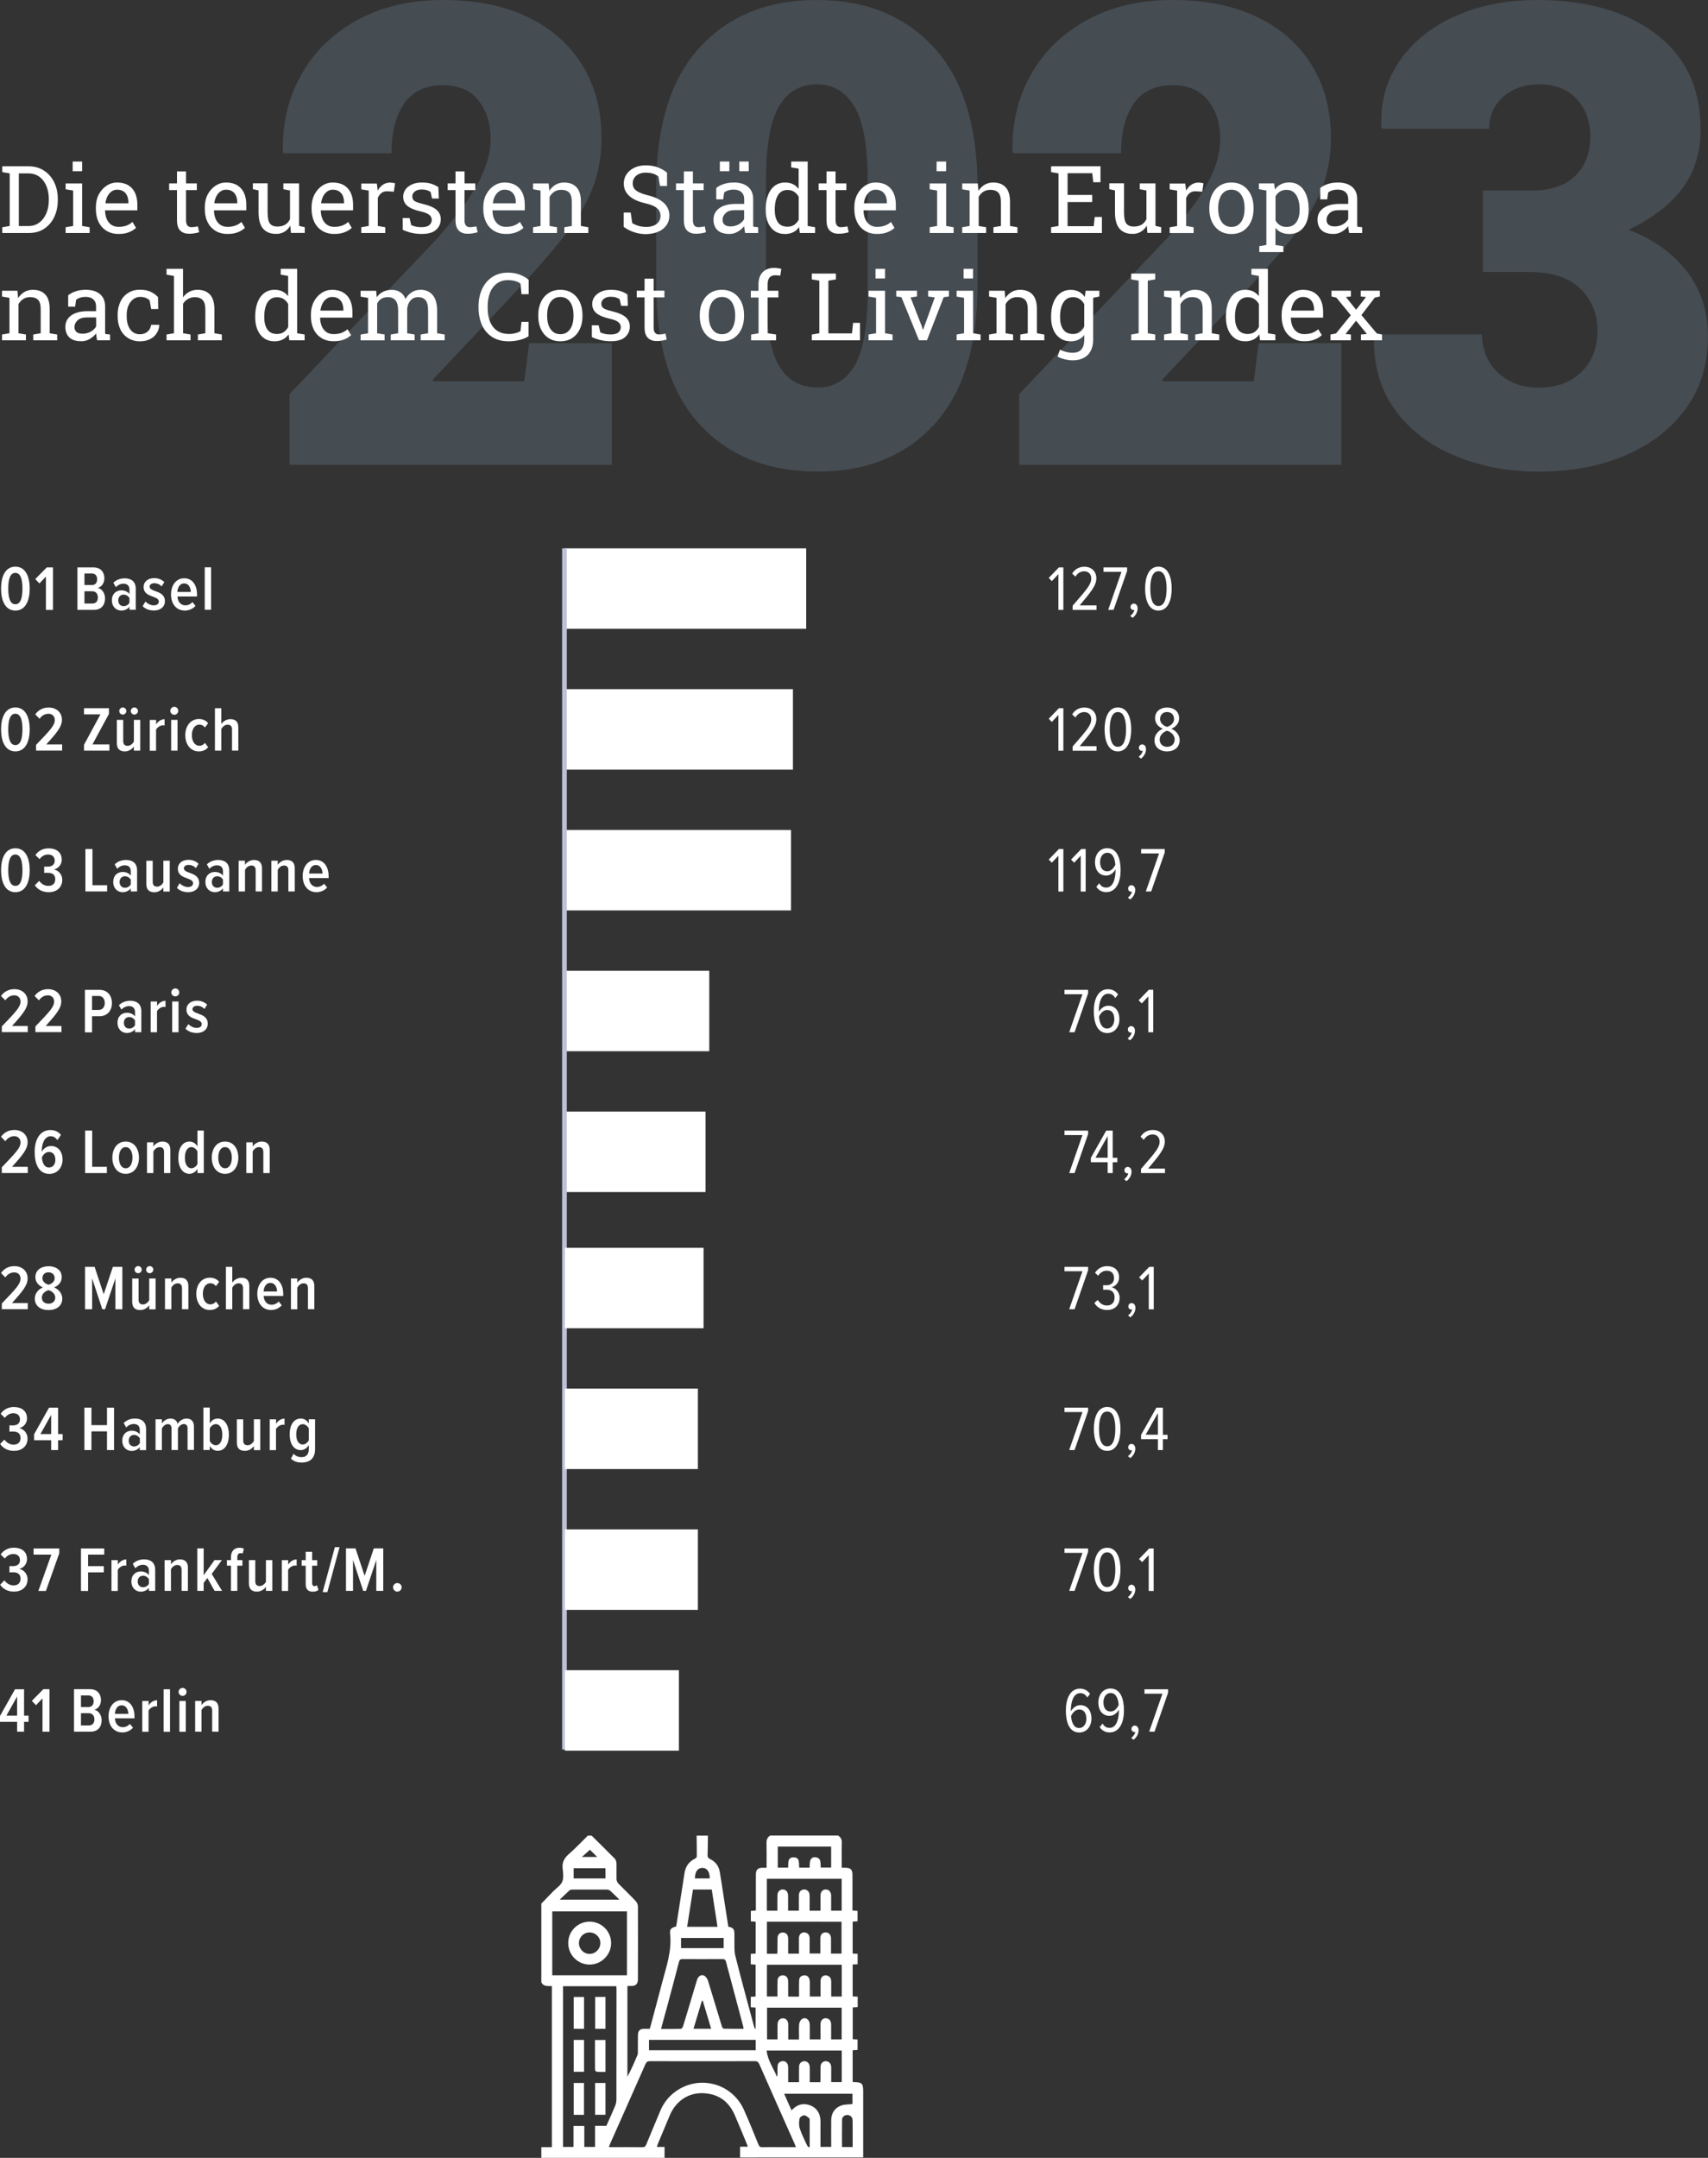 <?xml version="1.0" encoding="utf-8"?>
<!-- Generator: Adobe Illustrator 27.9.0, SVG Export Plug-In . SVG Version: 6.00 Build 0)  -->
<!DOCTYPE svg PUBLIC "-//W3C//DTD SVG 1.1//EN" "http://www.w3.org/Graphics/SVG/1.1/DTD/svg11.dtd">
<svg version="1.1" id="Ebene_1" xmlns:x="http://ns.adobe.com/Extensibility/1.0/" xmlns:i="http://ns.adobe.com/AdobeIllustrator/10.0/" xmlns:graph="http://ns.adobe.com/Graphs/1.0/"
	 xmlns="http://www.w3.org/2000/svg" xmlns:xlink="http://www.w3.org/1999/xlink" x="0px" y="0px" viewBox="0 0 254.78 321.82"
	 style="enable-background:new 0 0 254.78 321.82;" xml:space="preserve">
<rect x="0" y="0" width="254.78" height="321.82" fill="#333333" stroke="none"/>
<style type="text/css">
	.st0{opacity:0.2;}
	.st1{fill:#8EAFCB;}
	.st2{fill:#FFFFFF;}
	.st3{fill:none;stroke:#BDC1D8;stroke-width:0.7;}
</style>
<g>
	<g>
		<g class="st0">
			<g>
				<path class="st1" d="M242.49,67.9c3.8-1.63,6.8-3.95,8.99-6.97c2.19-3.02,3.29-6.61,3.29-10.78c0-3.79-1.07-7.04-3.22-9.77
					c-2.14-2.72-5.02-4.76-8.62-6.1c3.57-1.72,6.25-3.79,8.05-6.22c1.8-2.43,2.7-5.35,2.7-8.76c0-6.13-2.23-10.88-6.69-14.25
					C242.54,1.68,236.64,0,229.32,0c-4.54,0-8.59,0.79-12.16,2.37c-3.57,1.58-6.35,3.8-8.33,6.64c-1.99,2.85-2.92,6.15-2.79,9.91
					l0.09,0.28h16.01c0-1.32,0.32-2.47,0.96-3.45c0.64-0.99,1.52-1.76,2.63-2.32c1.11-0.56,2.37-0.85,3.78-0.85
					c2.47,0,4.37,0.74,5.71,2.21c1.33,1.47,2,3.33,2,5.59c0,1.6-0.33,3-0.99,4.2c-0.66,1.21-1.62,2.15-2.89,2.82
					c-1.27,0.67-2.83,1.01-4.67,1.01h-7.47v12.16h7c3.29,0,5.79,0.82,7.51,2.47c1.72,1.64,2.58,3.75,2.58,6.32
					c0,2.5-0.79,4.54-2.37,6.1c-1.58,1.57-3.72,2.35-6.41,2.35c-1.72,0-3.22-0.36-4.49-1.08c-1.27-0.72-2.25-1.68-2.93-2.89
					c-0.69-1.2-1.03-2.53-1.03-3.97H205l-0.05,0.28c-0.09,4.35,0.97,8.03,3.19,11.04c2.22,3,5.22,5.28,8.99,6.83
					c3.77,1.55,7.9,2.32,12.37,2.32C234.36,70.34,238.69,69.53,242.49,67.9 M200.09,69.35V51.18h-12.35l-0.71,5.68h-13.57
					l-0.09-0.24l10.33-10.94c3.63-3.82,6.54-7.07,8.71-9.77c2.17-2.69,3.74-5.22,4.69-7.58c0.96-2.36,1.43-4.95,1.43-7.77
					c0-4.13-0.95-7.74-2.84-10.82c-1.9-3.08-4.6-5.48-8.12-7.18C184.06,0.85,179.84,0,174.93,0c-4.92,0-9.19,1-12.82,3
					c-3.63,2-6.41,4.71-8.33,8.12c-1.92,3.41-2.84,7.23-2.75,11.46l0.09,0.28h16.11c0-3.1,0.63-5.56,1.88-7.4
					c1.25-1.83,3.18-2.75,5.78-2.75c2.38,0,4.16,0.77,5.35,2.32c1.19,1.55,1.78,3.44,1.78,5.66c0,1.35-0.26,2.74-0.77,4.18
					c-0.52,1.44-1.35,3.02-2.51,4.74c-1.16,1.72-2.72,3.71-4.69,5.96l-22.02,23.2v10.56H200.09z M116.19,54.52
					c-1.28-2.19-1.93-5.92-1.93-11.18V26.95c0-5.17,0.64-8.85,1.93-11.06c1.28-2.21,3.18-3.31,5.68-3.31c2.41,0,4.27,1.11,5.59,3.33
					c1.32,2.22,1.97,5.9,1.97,11.03v16.39c0,5.23-0.64,8.95-1.92,11.15c-1.28,2.21-3.13,3.31-5.54,3.31
					C119.39,57.8,117.47,56.71,116.19,54.52 M139.36,63.3c4.3-4.7,6.46-11.66,6.46-20.89V27.99c0-9.2-2.17-16.17-6.5-20.9
					C134.98,2.36,129.16,0,121.87,0c-7.36,0-13.19,2.36-17.51,7.09c-4.32,4.73-6.48,11.69-6.48,20.9V42.4
					c0,9.23,2.16,16.2,6.48,20.89c4.32,4.7,10.19,7.04,17.61,7.04C129.26,70.34,135.05,67.99,139.36,63.3 M91.27,69.35V51.18H78.92
					l-0.71,5.68H64.65l-0.09-0.24l10.33-10.94c3.63-3.82,6.53-7.07,8.71-9.77c2.17-2.69,3.74-5.22,4.69-7.58
					c0.96-2.36,1.43-4.95,1.43-7.77c0-4.13-0.95-7.74-2.84-10.82c-1.89-3.08-4.6-5.48-8.12-7.18C75.24,0.85,71.02,0,66.1,0
					c-4.92,0-9.19,1-12.82,3c-3.63,2-6.41,4.71-8.33,8.12c-1.92,3.41-2.84,7.23-2.75,11.46l0.09,0.28H58.4c0-3.1,0.63-5.56,1.88-7.4
					c1.25-1.83,3.18-2.75,5.78-2.75c2.38,0,4.16,0.77,5.35,2.32c1.19,1.55,1.78,3.44,1.78,5.66c0,1.35-0.26,2.74-0.78,4.18
					c-0.52,1.44-1.35,3.02-2.51,4.74c-1.16,1.72-2.72,3.71-4.69,5.96l-22.02,23.2v10.56H91.27z"/>
			</g>
		</g>
		<path class="st2" d="M89.08,276.94c-0.4-0.39-0.78-0.78-1.08-1.07c-0.38,0.34-0.78,0.7-1.2,1.07H89.08z M103.66,280.14h2.21
			c0-1-0.4-1.56-1.1-1.57C104.07,278.58,103.67,279.13,103.66,280.14 M120.64,320.25c0.05-0.02,0.09-0.05,0.14-0.07
			c0-1.34,0-2.68,0-4.02c0-0.09-0.02-0.22-0.08-0.26c-0.24-0.17-0.5-0.44-0.74-0.43c-0.25,0.01-0.65,0.27-0.69,0.48
			c-0.09,0.49-0.12,1.05,0.04,1.51c0.28,0.86,0.7,1.66,1.08,2.49C120.44,320.06,120.56,320.15,120.64,320.25 M104.83,298.38
			c-0.04,0-0.08-0.01-0.12-0.01c-0.42,1.39-0.83,2.78-1.26,4.19h2.63C105.66,301.15,105.24,299.77,104.83,298.38 M127.19,320.2
			c0-0.42,0-0.81,0-1.2c0-0.92,0.01-1.84-0.01-2.76c-0.01-0.5-0.33-0.81-0.78-0.81c-0.42-0.01-0.79,0.27-0.79,0.69
			c-0.02,1.35-0.01,2.7-0.01,4.08H127.19z M85.57,280.14h4.75v-1.52h-4.75V280.14z M107.95,289.02h-6.36v1.52h6.36V289.02z
			 M83.49,283.31h8.92c-0.52-0.5-0.95-0.94-1.4-1.34c-0.11-0.1-0.31-0.16-0.46-0.16c-1.73-0.01-3.47-0.01-5.21,0
			c-0.13,0-0.29,0.03-0.38,0.11C84.48,282.35,84.03,282.8,83.49,283.31 M102.5,287.36h4.53c-0.29-1.88-0.58-3.72-0.86-5.56h-2.8
			C103.08,283.65,102.79,285.49,102.5,287.36 M116.01,278.53h1.55c0.07-0.64-0.16-1.52,0.82-1.53c1,0,0.75,0.9,0.84,1.53h1.55
			c0.02-0.36,0-0.7,0.08-1.01c0.09-0.35,0.38-0.57,0.74-0.54c1,0.09,0.76,0.92,0.84,1.54h1.55v-3.13h-7.96V278.53z M112.73,304.22
			H96.81v1.55h15.92V304.22z M127.17,312.26h-10.2c0.37,0.84,0.73,1.64,1.1,2.47c0.12-0.11,0.17-0.17,0.23-0.22
			c0.73-0.69,1.59-0.88,2.51-0.54c0.94,0.34,1.45,1.06,1.56,2.04c0.04,0.42,0.02,0.84,0.02,1.26c0,0.96,0,1.93,0,2.91h1.6
			c0-1.36-0.02-2.69,0-4.01c0.02-1.04,0.54-1.81,1.5-2.16c0.5-0.19,1.09-0.15,1.67-0.22V312.26z M119.19,310.54
			c0-0.19,0-0.36,0-0.53c0-0.61-0.01-1.22,0.01-1.83c0.02-0.46,0.35-0.77,0.77-0.78c0.41-0.01,0.73,0.27,0.8,0.71
			c0.03,0.2,0.02,0.41,0.02,0.61c0,0.6,0,1.2,0,1.81h1.58c0.01-0.16,0.02-0.3,0.02-0.43c0-0.63-0.01-1.25,0.01-1.88
			c0.01-0.49,0.34-0.82,0.78-0.82c0.42,0,0.76,0.31,0.8,0.76c0.02,0.23,0.01,0.47,0.01,0.7c0,0.56,0,1.11,0,1.66h1.57v-4.71h-11.2
			c0.14,1.49,1.04,2.63,1.53,3.92c0.06-0.13,0.08-0.26,0.08-0.38c0.01-0.42-0.01-0.85,0.03-1.26c0.04-0.43,0.33-0.66,0.75-0.7
			c0.41-0.03,0.74,0.27,0.8,0.7c0.03,0.21,0.02,0.44,0.02,0.66c0,0.59,0,1.17,0,1.78H119.19z M114.4,286.62v4.76h1.54
			c0.01-0.16,0.03-0.3,0.03-0.43c0.01-0.66-0.01-1.31,0.02-1.97c0.02-0.48,0.34-0.77,0.78-0.77c0.44,0,0.75,0.28,0.79,0.75
			c0.03,0.33,0.01,0.66,0.01,0.98c0,0.48,0,0.95,0,1.42h1.61c0-0.8-0.01-1.56,0-2.33c0.01-0.6,0.46-0.95,0.99-0.81
			c0.45,0.12,0.6,0.47,0.6,0.89c0,0.74,0,1.49,0,2.23h1.6c0-0.79-0.01-1.54,0-2.29c0.01-0.54,0.31-0.86,0.78-0.86
			c0.47,0,0.78,0.32,0.81,0.84c0.01,0.16,0,0.31,0,0.47c0,0.62,0,1.24,0,1.85h1.57v-4.75H114.4z M119.19,297.78
			c0-0.22,0-0.41,0-0.59c0-0.62-0.01-1.25,0.02-1.88c0.01-0.39,0.26-0.63,0.64-0.7c0.38-0.07,0.69,0.09,0.85,0.44
			c0.08,0.18,0.09,0.39,0.1,0.59c0.01,0.7,0,1.4,0,2.12h1.6c0-0.81-0.02-1.59,0-2.37c0.02-0.62,0.59-0.97,1.11-0.72
			c0.35,0.17,0.48,0.47,0.48,0.84c0,0.74,0,1.49,0,2.25h1.57v-4.74H114.4v4.73h1.57c0-0.21,0-0.38,0-0.55
			c0-0.62-0.01-1.25,0.02-1.88c0.02-0.44,0.36-0.72,0.77-0.73c0.42,0,0.74,0.27,0.79,0.71c0.03,0.25,0.02,0.5,0.02,0.75
			c0,0.57,0,1.14,0,1.72H119.19z M115.98,304.17c0-0.19,0-0.36,0-0.53c0-0.6-0.01-1.19,0.01-1.78c0.02-0.52,0.35-0.86,0.8-0.86
			c0.45,0,0.76,0.34,0.79,0.87c0.01,0.2,0,0.41,0,0.61c0,0.56,0,1.11,0,1.69h1.61v-0.47c0-0.61-0.04-1.22,0.02-1.83
			c0.03-0.27,0.2-0.61,0.42-0.76c0.53-0.35,1.14,0.09,1.16,0.79c0.02,0.75,0,1.49,0,2.25h1.6c0-0.78-0.01-1.53,0-2.28
			c0.01-0.53,0.32-0.87,0.77-0.88c0.46-0.01,0.8,0.35,0.82,0.89c0.01,0.33,0,0.66,0,0.98v1.29h1.57v-4.73h-11.13v4.73H115.98z
			 M122.39,284.96c0-0.8-0.01-1.55,0-2.29c0.01-0.53,0.32-0.87,0.77-0.88c0.47-0.01,0.8,0.34,0.82,0.89c0.01,0.33,0,0.65,0,0.98
			v1.29h1.57v-4.75h-11.16v4.75h1.57c0-0.2,0-0.35,0-0.5c0-0.61-0.01-1.22,0.01-1.83c0.02-0.5,0.35-0.82,0.78-0.83
			c0.44-0.01,0.77,0.31,0.8,0.81c0.02,0.36,0.01,0.72,0.01,1.08c0,0.43,0,0.86,0,1.27h1.61c0-0.21,0-0.38,0-0.55
			c0-0.61-0.01-1.22,0.01-1.83c0.02-0.46,0.35-0.78,0.77-0.78c0.4-0.01,0.75,0.28,0.8,0.71c0.04,0.39,0.02,0.78,0.02,1.17
			c0,0.43,0,0.86,0,1.29H122.39z M98.61,302.59c1.02,0,1.99,0.01,2.96-0.02c0.1,0,0.25-0.19,0.3-0.33c0.23-0.71,0.44-1.43,0.66-2.15
			c0.48-1.6,0.95-3.2,1.44-4.8c0.18-0.6,0.68-0.89,1.12-0.62c0.23,0.15,0.43,0.45,0.52,0.72c0.7,2.27,1.37,4.54,2.07,6.81
			c0.04,0.14,0.18,0.35,0.28,0.35c0.98,0.03,1.96,0.02,2.96,0.02c-0.02-0.15-0.03-0.25-0.05-0.34c-0.86-3.21-1.72-6.42-2.57-9.64
			c-0.08-0.32-0.21-0.42-0.54-0.42c-1.97,0.02-3.94,0.01-5.91,0c-0.34,0-0.48,0.09-0.57,0.44c-0.6,2.31-1.22,4.62-1.84,6.93
			C99.15,300.55,98.89,301.55,98.61,302.59 M93.53,285.06H82.38v9.53h11.14V285.06z M85.55,320.2v-3.14h1.61v3.13h1.6v-3.15h1.69
			c0.45-1,0.89-1.97,1.3-2.95c0.12-0.29,0.2-0.63,0.2-0.95c0.01-5.47,0.01-10.94,0.01-16.41c0-0.17-0.02-0.33-0.02-0.51h-7.95v23.97
			H85.55z M90.82,320.2c0.16,0.01,0.28,0.02,0.4,0.02c1.53,0,3.06-0.01,4.6,0.01c0.33,0.01,0.46-0.12,0.58-0.4
			c0.68-1.66,1.38-3.31,2.07-4.97c0.42-1.01,1.03-1.89,1.87-2.6c3.5-2.96,8.75-1.79,10.63,2.39c0.76,1.69,1.45,3.42,2.15,5.14
			c0.13,0.32,0.28,0.46,0.64,0.44c0.88-0.03,1.75-0.01,2.63-0.01h2.33c-0.08-0.2-0.12-0.35-0.18-0.48
			c-1.76-3.95-3.52-7.9-5.26-11.86c-0.15-0.34-0.32-0.49-0.72-0.48c-5.19,0.02-10.38,0.01-15.58,0c-0.36,0-0.54,0.09-0.7,0.44
			c-1.75,3.97-3.52,7.94-5.28,11.9C90.94,319.87,90.89,320.02,90.82,320.2 M99.14,321.82H80.75v-1.6h1.57v-24.02
			c-0.6-0.02-1.24,0.11-1.57-0.57v-11.73c0.6-0.62,1.19-1.23,1.79-1.85c0.46-0.47,1.09-0.86,1.33-1.42c0.23-0.56,0.13-1.3,0.06-1.95
			c-0.1-0.89,0.2-1.53,0.87-2.12c1.01-0.88,1.93-1.86,2.89-2.8h0.56c1.15,1.14,2.32,2.27,3.45,3.43c0.16,0.17,0.25,0.47,0.26,0.71
			c0.02,0.78-0.02,1.56,0,2.34c0.01,0.22,0.12,0.49,0.27,0.65c0.85,0.88,1.73,1.71,2.57,2.6c0.19,0.21,0.36,0.54,0.36,0.81
			c0.02,3.53,0,7.06,0,10.6c0,0.16,0.01,0.31-0.01,0.47c-0.05,0.51-0.34,0.79-0.85,0.81c-0.23,0.01-0.46,0-0.71,0v13.54
			c0.57-1.07,1.05-2.17,1.51-3.27c0.06-0.15,0.05-0.34,0.05-0.51c0.01-0.83-0.01-1.66,0.01-2.49c0.01-0.57,0.3-0.86,0.87-0.88
			c0.29-0.01,0.59,0,0.89,0c0.05-0.17,0.09-0.3,0.13-0.43c0.59-2.21,1.19-4.43,1.77-6.65c0.6-2.27,1.38-4.51,1.15-6.93
			c-0.08-0.88,0.06-1,0.9-1.27c0.41-2.63,0.83-5.27,1.23-7.9c0.15-1.03,0.66-1.76,1.6-2.21c0.11-0.05,0.24-0.22,0.24-0.33
			c0.01-1.03-0.02-2.06-0.03-3.09h1.69c-0.01,0.95-0.02,1.9-0.05,2.86c-0.01,0.31,0.06,0.49,0.38,0.64c0.8,0.38,1.29,1.04,1.44,1.91
			c0.24,1.43,0.45,2.87,0.67,4.3c0.2,1.29,0.4,2.58,0.6,3.86c0.75,0.18,0.91,0.37,0.91,1.11c0,0.25-0.01,0.5,0,0.75
			c0.03,0.82-0.07,1.68,0.13,2.47c0.88,3.53,1.85,7.03,2.79,10.54c0.04,0.13,0.1,0.25,0.15,0.38c0.03-0.01,0.06-0.03,0.09-0.04
			v-3.14c-0.27-0.02-0.5-0.03-0.72-0.05v-1.55c0.26-0.01,0.5-0.03,0.72-0.04v-4.76c-0.27-0.02-0.5-0.03-0.72-0.05v-1.55
			c0.25-0.02,0.48-0.04,0.73-0.05v-4.75c-0.25-0.02-0.48-0.04-0.72-0.06v-1.55c0.26-0.02,0.49-0.04,0.75-0.06v-0.54
			c0-1.61,0-3.22,0-4.83c0-0.69,0.29-0.99,0.95-1.01c0.2-0.01,0.4,0,0.65,0v-0.55c0-1.05,0.01-2.1-0.01-3.14
			c-0.01-0.48,0.13-0.85,0.54-1.11h10.13c0.42,0.24,0.58,0.6,0.56,1.09c-0.03,0.81-0.01,1.62-0.01,2.44v1.27c0.21,0,0.35,0,0.49,0
			c0.86,0.01,1.11,0.26,1.11,1.12c0,1.08,0,2.16,0,3.23v2.02c0.28,0.03,0.52,0.04,0.76,0.07v1.54c-0.26,0.02-0.49,0.04-0.73,0.06
			v4.76c0.26,0.02,0.5,0.03,0.74,0.04v1.55c-0.26,0.02-0.49,0.03-0.74,0.04v4.76c0.26,0.01,0.5,0.03,0.75,0.04v1.55
			c-0.26,0.02-0.5,0.04-0.74,0.05v4.75c0.26,0.02,0.49,0.03,0.72,0.04v1.55c-0.27,0.02-0.5,0.04-0.73,0.05v4.73
			c0.11,0.01,0.2,0.02,0.29,0.02c1.08,0.03,1.28,0.23,1.28,1.3v9.94H110.4v-1.61h1.15c-0.06-0.17-0.09-0.28-0.14-0.39
			c-0.59-1.43-1.17-2.86-1.79-4.28c-0.91-2.11-2.51-3.26-4.83-3.31c-2.17-0.05-3.99,1.21-4.88,3.31c-0.6,1.42-1.19,2.85-1.79,4.28
			c-0.05,0.12-0.08,0.25-0.13,0.43h1.14V321.82z"/>
	</g>
	<rect x="85.58" y="310.65" class="st2" width="1.53" height="4.75"/>
	<rect x="85.58" y="304.23" class="st2" width="1.54" height="4.75"/>
	<rect x="88.78" y="297.82" class="st2" width="1.54" height="4.75"/>
	<rect x="85.58" y="297.83" class="st2" width="1.54" height="4.74"/>
	<g>
		<path class="st2" d="M90.32,309c-0.46,0-0.86,0.02-1.26-0.01c-0.11-0.01-0.29-0.18-0.3-0.28c-0.02-1.48-0.01-2.96-0.01-4.47h1.57
			V309z"/>
	</g>
	<rect x="88.77" y="310.65" class="st2" width="1.55" height="4.74"/>
	<g>
		<path class="st2" d="M87.97,288.2c-0.9-0.01-1.6,0.69-1.61,1.59c0,0.89,0.72,1.62,1.6,1.61c0.86-0.01,1.58-0.72,1.59-1.58
			C89.58,288.94,88.86,288.21,87.97,288.2 M84.76,289.76c0.01-1.77,1.44-3.18,3.21-3.17c1.77,0.01,3.19,1.44,3.19,3.2
			c0,1.77-1.49,3.23-3.25,3.2C86.15,292.97,84.75,291.53,84.76,289.76"/>
		<path class="st2" d="M201.51,50.75v-0.86l-0.8-0.08l1.57-1.98l1.62,1.98l-0.89,0.08v0.86h3.14v-0.86l-0.77-0.16l-2.3-2.74l2-2.61
			l0.75-0.16v-0.87h-2.85v0.87l0.79,0.08l-1.48,1.89l-1.52-1.89l0.74-0.08v-0.87h-2.9v0.87l0.73,0.16l2.16,2.63l-2.21,2.72
			l-0.82,0.16v0.86H201.51z M192.6,46.28c0.05-0.38,0.16-0.72,0.31-1.02c0.16-0.3,0.36-0.54,0.61-0.71
			c0.25-0.18,0.52-0.26,0.82-0.26c0.37,0,0.68,0.08,0.93,0.24c0.25,0.16,0.44,0.38,0.56,0.66c0.12,0.28,0.19,0.6,0.19,0.95v0.18
			h-3.41L192.6,46.28z M196.12,50.63c0.44-0.17,0.79-0.39,1.05-0.65l-0.53-0.88c-0.25,0.23-0.55,0.41-0.89,0.54
			c-0.34,0.13-0.74,0.19-1.2,0.19c-0.41,0-0.77-0.1-1.07-0.31c-0.3-0.21-0.52-0.5-0.68-0.86c-0.16-0.37-0.24-0.79-0.25-1.26
			l0.02-0.03h4.8v-0.84c0-0.67-0.11-1.25-0.34-1.75c-0.23-0.5-0.57-0.88-1.01-1.15c-0.45-0.27-1.01-0.41-1.67-0.41
			c-0.57,0-1.1,0.16-1.58,0.48c-0.48,0.32-0.87,0.76-1.16,1.31c-0.29,0.55-0.43,1.18-0.43,1.88v0.3c0,0.73,0.14,1.37,0.41,1.93
			c0.27,0.56,0.67,0.99,1.17,1.3c0.51,0.31,1.1,0.47,1.78,0.47C195.16,50.9,195.68,50.81,196.12,50.63 M184.68,49.13
			c-0.31-0.45-0.46-1.05-0.46-1.79v-0.14c0-0.57,0.07-1.07,0.21-1.5c0.14-0.43,0.34-0.77,0.62-1.01c0.28-0.24,0.63-0.36,1.06-0.36
			c0.39,0,0.72,0.09,1,0.27c0.28,0.18,0.5,0.43,0.68,0.74v3.43c-0.18,0.33-0.4,0.59-0.68,0.77c-0.27,0.18-0.61,0.27-1.01,0.27
			C185.46,49.8,184.98,49.58,184.68,49.13 M186.97,50.64c0.35-0.17,0.64-0.43,0.88-0.77l0.11,0.88h2.28v-0.86l-1.11-0.19v-9.61
			h-1.35h-1.11v0.87l1.11,0.19v3.01c-0.24-0.3-0.52-0.54-0.86-0.7c-0.33-0.16-0.72-0.24-1.16-0.24c-0.61,0-1.13,0.17-1.56,0.5
			c-0.43,0.33-0.76,0.79-0.99,1.39c-0.23,0.6-0.34,1.29-0.34,2.08v0.14c0,0.71,0.11,1.33,0.34,1.87c0.23,0.53,0.56,0.95,0.99,1.25
			c0.43,0.3,0.95,0.45,1.55,0.45C186.21,50.9,186.62,50.81,186.97,50.64 M177.2,50.75v-0.86l-1.11-0.19v-4.34
			c0.18-0.32,0.42-0.58,0.71-0.77c0.3-0.19,0.64-0.28,1.03-0.28c0.53,0,0.92,0.14,1.18,0.41c0.26,0.27,0.39,0.74,0.39,1.39v3.59
			l-1.11,0.19v0.86h3.58v-0.86l-1.11-0.19v-3.62c0-0.98-0.22-1.7-0.66-2.16c-0.44-0.47-1.06-0.7-1.85-0.7
			c-0.47,0-0.9,0.11-1.27,0.33c-0.37,0.22-0.68,0.52-0.93,0.91l-0.09-1.1h-2.32v0.87l1.11,0.19v5.28l-1.11,0.19v0.86H177.2z
			 M172.32,50.75v-0.86l-1.11-0.19v-7.84l1.11-0.19V40.8h-3.58v0.87l1.11,0.19v7.84l-1.11,0.19v0.86H172.32z M163.99,44.22v-0.86
			h-1.65l0.53,1.1L163.99,44.22z M158.6,49.13c-0.32-0.45-0.47-1.05-0.47-1.79v-0.14c0-0.56,0.07-1.06,0.21-1.49
			c0.14-0.43,0.35-0.77,0.64-1.02c0.29-0.25,0.64-0.37,1.07-0.37c0.39,0,0.73,0.09,1,0.28c0.28,0.18,0.5,0.43,0.68,0.75v3.4
			c-0.18,0.34-0.4,0.6-0.68,0.78c-0.27,0.19-0.61,0.28-1.02,0.28C159.39,49.8,158.91,49.58,158.6,49.13 M161.67,53.37
			c0.46-0.25,0.81-0.6,1.04-1.06c0.24-0.46,0.36-1.01,0.36-1.65v-7.3h-1.13l-0.12,0.93c-0.24-0.35-0.53-0.61-0.88-0.79
			c-0.35-0.18-0.76-0.27-1.22-0.27c-0.61,0-1.14,0.17-1.57,0.5c-0.44,0.33-0.77,0.79-1.01,1.39c-0.24,0.6-0.35,1.29-0.35,2.08v0.14
			c0,0.71,0.12,1.33,0.35,1.86c0.23,0.54,0.57,0.95,1.01,1.25c0.44,0.3,0.96,0.45,1.56,0.45c0.44,0,0.83-0.08,1.16-0.24
			c0.34-0.16,0.63-0.39,0.87-0.7v0.7c0,0.62-0.14,1.1-0.42,1.44c-0.28,0.34-0.72,0.51-1.32,0.51c-0.32,0-0.66-0.04-1-0.13
			c-0.34-0.09-0.64-0.2-0.89-0.33l-0.35,1.04c0.32,0.17,0.68,0.3,1.09,0.4c0.42,0.1,0.8,0.15,1.15,0.15
			C160.66,53.74,161.21,53.62,161.67,53.37 M151.12,50.75v-0.86L150,49.7v-4.34c0.18-0.32,0.42-0.58,0.71-0.77
			c0.3-0.19,0.64-0.28,1.03-0.28c0.53,0,0.92,0.14,1.18,0.41c0.26,0.27,0.39,0.74,0.39,1.39v3.59l-1.11,0.19v0.86h3.58v-0.86
			l-1.11-0.19v-3.62c0-0.98-0.22-1.7-0.66-2.16c-0.44-0.47-1.06-0.7-1.85-0.7c-0.47,0-0.9,0.11-1.27,0.33
			c-0.37,0.22-0.68,0.52-0.93,0.91l-0.1-1.1h-2.32v0.87l1.11,0.19v5.28l-1.11,0.19v0.86H151.12z M145.15,40.09h-1.41v1.44h1.41
			V40.09z M146.27,50.75v-0.86l-1.11-0.19v-6.34h-2.46v0.87l1.11,0.19v5.28l-1.11,0.19v0.86H146.27z M138.27,50.75l2.5-6.43
			l0.78-0.1v-0.87h-3.1v0.87l0.99,0.14l-1.52,4.21l-0.22,0.6h-0.04l-0.19-0.6l-1.64-4.21l0.96-0.14v-0.87h-3.1v0.87l0.77,0.1
			l2.63,6.43H138.27z M132.02,40.09h-1.42v1.44h1.42V40.09z M133.14,50.75v-0.86l-1.12-0.19v-6.34h-2.46v0.87l1.12,0.19v5.28
			l-1.12,0.19v0.86H133.14z M128.28,50.75v-2.6h-1.03l-0.16,1.57h-3.52v-7.86l1.12-0.19V40.8h-1.12h-1.35h-1.12v0.87l1.12,0.19v7.84
			l-1.12,0.19v0.86H128.28z M115.77,50.75v-0.86l-1.27-0.19v-5.34h1.61v-1h-1.61v-0.94c0-0.45,0.09-0.79,0.29-1.02
			c0.19-0.24,0.48-0.35,0.88-0.35c0.12,0,0.25,0.01,0.39,0.02c0.14,0.01,0.25,0.03,0.33,0.05l0.16-1.02
			c-0.19-0.05-0.38-0.08-0.56-0.11c-0.18-0.02-0.35-0.04-0.5-0.04c-0.74,0-1.31,0.22-1.73,0.65c-0.41,0.43-0.62,1.04-0.62,1.83v0.94
			H112v1h1.15v5.34l-1.11,0.19v0.86H115.77z M106.61,49.49c-0.29-0.23-0.51-0.56-0.66-0.96c-0.15-0.41-0.22-0.87-0.22-1.39v-0.15
			c0-0.52,0.07-0.98,0.22-1.39c0.15-0.41,0.36-0.73,0.66-0.96c0.29-0.23,0.65-0.35,1.08-0.35c0.43,0,0.79,0.12,1.09,0.35
			c0.29,0.23,0.51,0.56,0.66,0.96c0.15,0.41,0.22,0.87,0.22,1.39v0.15c0,0.52-0.07,0.98-0.22,1.39c-0.15,0.41-0.37,0.73-0.66,0.96
			c-0.29,0.24-0.65,0.35-1.08,0.35C107.26,49.84,106.9,49.73,106.61,49.49 M109.45,50.42c0.49-0.32,0.87-0.76,1.14-1.33
			c0.27-0.57,0.4-1.22,0.4-1.95v-0.15c0-0.73-0.13-1.38-0.4-1.95c-0.27-0.56-0.65-1.01-1.14-1.33c-0.5-0.32-1.08-0.49-1.77-0.49
			c-0.68,0-1.26,0.16-1.75,0.49c-0.5,0.32-0.88,0.77-1.15,1.34c-0.27,0.57-0.4,1.21-0.4,1.94v0.15c0,0.73,0.14,1.38,0.4,1.95
			c0.27,0.57,0.65,1.01,1.15,1.33c0.49,0.32,1.08,0.48,1.77,0.48C108.38,50.9,108.96,50.74,109.45,50.42 M98.73,50.8
			c0.29-0.05,0.52-0.1,0.72-0.16l-0.18-0.88c-0.11,0.02-0.26,0.05-0.46,0.08c-0.2,0.03-0.37,0.04-0.53,0.04
			c-0.24,0-0.43-0.08-0.57-0.25c-0.14-0.17-0.21-0.43-0.21-0.79v-4.49h1.61v-1H97.5v-1.79h-1.35v1.79h-1.17v1h1.17v4.49
			c0,0.71,0.16,1.22,0.48,1.54c0.32,0.32,0.76,0.48,1.3,0.48C98.18,50.87,98.45,50.85,98.73,50.8 M93.26,50.26
			c0.46-0.42,0.69-0.94,0.69-1.57c0-0.55-0.2-1.01-0.61-1.38c-0.41-0.37-1.13-0.68-2.16-0.92c-0.41-0.1-0.73-0.2-0.94-0.3
			c-0.21-0.1-0.36-0.22-0.43-0.35c-0.08-0.13-0.11-0.28-0.11-0.45c0-0.3,0.13-0.54,0.39-0.74c0.26-0.2,0.6-0.29,1.02-0.29
			c0.28,0,0.53,0.03,0.75,0.1c0.22,0.06,0.41,0.15,0.57,0.27l0.22,0.98h1.01l-0.07-1.69c-0.3-0.21-0.64-0.38-1.04-0.51
			c-0.4-0.13-0.88-0.19-1.44-0.19c-0.55,0-1.03,0.09-1.45,0.28s-0.74,0.44-0.97,0.75c-0.23,0.32-0.35,0.68-0.35,1.08
			c0,0.57,0.21,1.03,0.63,1.38c0.42,0.34,1.08,0.62,1.97,0.82c0.63,0.14,1.06,0.31,1.3,0.52c0.24,0.2,0.36,0.45,0.36,0.74
			c0,0.31-0.12,0.57-0.35,0.78c-0.24,0.21-0.63,0.31-1.18,0.31c-0.28,0-0.54-0.02-0.78-0.07c-0.24-0.05-0.49-0.12-0.74-0.23
			l-0.25-1.06h-1.02l0.01,1.76c0.49,0.21,0.95,0.37,1.38,0.46c0.43,0.1,0.9,0.15,1.39,0.15C92.07,50.9,92.8,50.69,93.26,50.26
			 M82.5,49.49c-0.29-0.23-0.51-0.56-0.66-0.96c-0.15-0.41-0.22-0.87-0.22-1.39v-0.15c0-0.52,0.07-0.98,0.22-1.39
			c0.15-0.41,0.37-0.73,0.66-0.96c0.29-0.23,0.65-0.35,1.08-0.35c0.43,0,0.8,0.12,1.09,0.35c0.29,0.23,0.51,0.56,0.66,0.96
			c0.15,0.41,0.22,0.87,0.22,1.39v0.15c0,0.52-0.07,0.98-0.22,1.39c-0.15,0.41-0.37,0.73-0.66,0.96c-0.29,0.24-0.65,0.35-1.08,0.35
			C83.16,49.84,82.79,49.73,82.5,49.49 M85.35,50.42c0.49-0.32,0.87-0.76,1.14-1.33c0.27-0.57,0.4-1.22,0.4-1.95v-0.15
			c0-0.73-0.14-1.38-0.4-1.95c-0.27-0.56-0.65-1.01-1.14-1.33c-0.49-0.32-1.08-0.49-1.77-0.49c-0.67,0-1.26,0.16-1.75,0.49
			c-0.49,0.32-0.88,0.77-1.14,1.34c-0.27,0.57-0.4,1.21-0.4,1.94v0.15c0,0.73,0.13,1.38,0.4,1.95c0.27,0.57,0.65,1.01,1.14,1.33
			c0.49,0.32,1.08,0.48,1.77,0.48C84.27,50.9,84.85,50.74,85.35,50.42 M77.5,50.7c0.52-0.13,0.97-0.31,1.34-0.54V48h-1.05
			l-0.15,1.39c-0.2,0.12-0.45,0.22-0.76,0.3c-0.31,0.08-0.62,0.12-0.94,0.12c-0.68,0-1.26-0.15-1.74-0.46
			c-0.48-0.31-0.84-0.76-1.09-1.35c-0.25-0.59-0.37-1.3-0.37-2.14v-0.16c0-0.77,0.12-1.45,0.35-2.04c0.23-0.59,0.58-1.05,1.03-1.38
			c0.45-0.33,1-0.5,1.65-0.5c0.27,0,0.52,0.02,0.75,0.06c0.23,0.04,0.44,0.1,0.63,0.18c0.19,0.08,0.36,0.17,0.5,0.29l0.14,1.57h1.07
			v-2.15c-0.35-0.31-0.79-0.56-1.33-0.77c-0.53-0.2-1.12-0.3-1.76-0.3c-0.91,0-1.69,0.22-2.35,0.66c-0.66,0.44-1.16,1.03-1.51,1.79
			c-0.35,0.76-0.53,1.63-0.53,2.6v0.14c0,0.97,0.17,1.83,0.5,2.59c0.33,0.76,0.84,1.36,1.5,1.8c0.67,0.44,1.5,0.66,2.5,0.66
			C76.44,50.9,76.98,50.83,77.5,50.7 M57.37,50.75v-0.86l-1.11-0.19v-4.42c0.14-0.31,0.34-0.54,0.61-0.71
			c0.27-0.17,0.6-0.25,1.01-0.25c0.49,0,0.86,0.16,1.12,0.48c0.26,0.32,0.39,0.83,0.39,1.52v3.38l-1.11,0.19v0.86h3.57v-0.86
			l-1.11-0.19v-3.64c0.04-0.5,0.21-0.92,0.5-1.25c0.28-0.33,0.66-0.49,1.13-0.49c0.49,0,0.86,0.15,1.11,0.45
			c0.25,0.3,0.38,0.82,0.38,1.55v3.38l-1.11,0.19v0.86h3.58v-0.86L65.2,49.7v-3.37c0-1.04-0.22-1.82-0.66-2.33
			c-0.44-0.52-1.03-0.78-1.79-0.78c-0.51,0-0.96,0.12-1.34,0.37c-0.38,0.25-0.69,0.58-0.92,1c-0.18-0.46-0.44-0.8-0.8-1.02
			c-0.35-0.23-0.78-0.34-1.27-0.34c-0.49,0-0.92,0.1-1.3,0.29c-0.37,0.19-0.68,0.46-0.92,0.81l-0.09-0.96h-2.32v0.87l1.11,0.19v5.28
			l-1.11,0.19v0.86H57.37z M47.8,46.28c0.05-0.38,0.16-0.72,0.31-1.02c0.16-0.3,0.36-0.54,0.61-0.71c0.25-0.18,0.52-0.26,0.82-0.26
			c0.37,0,0.69,0.08,0.93,0.24c0.25,0.16,0.44,0.38,0.56,0.66c0.12,0.28,0.19,0.6,0.19,0.95v0.18h-3.41L47.8,46.28z M51.32,50.63
			c0.44-0.17,0.79-0.39,1.05-0.65l-0.53-0.88c-0.25,0.23-0.55,0.41-0.89,0.54c-0.34,0.13-0.74,0.19-1.2,0.19
			c-0.42,0-0.77-0.1-1.07-0.31c-0.3-0.21-0.52-0.5-0.68-0.86c-0.16-0.37-0.24-0.79-0.25-1.26l0.02-0.03h4.8v-0.84
			c0-0.67-0.11-1.25-0.34-1.75c-0.23-0.5-0.57-0.88-1.02-1.15c-0.45-0.27-1.01-0.41-1.67-0.41c-0.57,0-1.1,0.16-1.58,0.48
			c-0.48,0.32-0.87,0.76-1.15,1.31c-0.29,0.55-0.43,1.18-0.43,1.88v0.3c0,0.73,0.14,1.37,0.41,1.93c0.27,0.56,0.67,0.99,1.17,1.3
			c0.51,0.31,1.1,0.47,1.78,0.47C50.36,50.9,50.88,50.81,51.32,50.63 M39.88,49.13c-0.31-0.45-0.46-1.05-0.46-1.79v-0.14
			c0-0.57,0.07-1.07,0.21-1.5c0.14-0.43,0.34-0.77,0.62-1.01c0.28-0.24,0.63-0.36,1.06-0.36c0.39,0,0.72,0.09,1,0.27
			c0.28,0.18,0.5,0.43,0.68,0.74v3.43c-0.18,0.33-0.4,0.59-0.68,0.77c-0.27,0.18-0.61,0.27-1.01,0.27
			C40.66,49.8,40.18,49.58,39.88,49.13 M42.16,50.64c0.35-0.17,0.64-0.43,0.89-0.77l0.11,0.88h2.28v-0.86l-1.11-0.19v-9.61h-1.35
			h-1.11v0.87l1.11,0.19v3.01c-0.24-0.3-0.52-0.54-0.86-0.7c-0.33-0.16-0.72-0.24-1.16-0.24c-0.61,0-1.13,0.17-1.56,0.5
			c-0.43,0.33-0.76,0.79-0.99,1.39c-0.23,0.6-0.34,1.29-0.34,2.08v0.14c0,0.71,0.11,1.33,0.34,1.87c0.23,0.53,0.56,0.95,0.99,1.25
			c0.43,0.3,0.95,0.45,1.55,0.45C41.41,50.9,41.82,50.81,42.16,50.64 M28.42,50.75v-0.86l-1.11-0.19v-4.41
			c0.2-0.3,0.44-0.54,0.75-0.71c0.3-0.18,0.64-0.26,1.01-0.26c0.52,0,0.91,0.15,1.17,0.44c0.26,0.29,0.39,0.74,0.39,1.35v3.59
			l-1.11,0.19v0.86h3.57v-0.86l-1.11-0.19v-3.58c0-0.98-0.22-1.71-0.66-2.19c-0.44-0.47-1.05-0.71-1.85-0.71
			c-0.45,0-0.86,0.1-1.23,0.29c-0.37,0.2-0.68,0.47-0.94,0.83v-4.25h-2.46v0.87l1.11,0.19v8.55l-1.11,0.19v0.86H28.42z M22.42,50.56
			c0.42-0.22,0.75-0.52,0.97-0.89c0.23-0.37,0.35-0.77,0.38-1.19l-0.01-0.04h-1.21c-0.07,0.44-0.25,0.78-0.55,1.03
			c-0.3,0.25-0.68,0.38-1.13,0.38c-0.41,0-0.76-0.11-1.05-0.32c-0.29-0.22-0.52-0.52-0.68-0.92c-0.16-0.4-0.24-0.86-0.24-1.4v-0.29
			c0-0.49,0.08-0.93,0.25-1.33c0.17-0.4,0.4-0.71,0.71-0.95c0.3-0.24,0.66-0.36,1.06-0.36c0.31,0,0.59,0.05,0.82,0.14
			c0.23,0.1,0.43,0.22,0.58,0.38l0.23,1.29h1.05l-0.03-1.78c-0.31-0.34-0.68-0.61-1.13-0.81c-0.45-0.2-0.97-0.29-1.57-0.29
			c-0.69,0-1.28,0.16-1.78,0.49c-0.5,0.32-0.88,0.76-1.14,1.32c-0.26,0.56-0.4,1.19-0.4,1.89v0.29c0,0.73,0.14,1.37,0.41,1.93
			c0.27,0.56,0.66,0.99,1.16,1.3c0.5,0.31,1.08,0.47,1.75,0.47C21.48,50.9,22,50.78,22.42,50.56 M11.41,49.51
			c-0.2-0.17-0.3-0.42-0.3-0.74c0-0.37,0.15-0.7,0.46-0.99c0.31-0.3,0.78-0.44,1.4-0.44h1.37v1.34c-0.16,0.3-0.42,0.56-0.79,0.77
			c-0.37,0.21-0.78,0.32-1.22,0.32C11.91,49.77,11.61,49.68,11.41,49.51 M13.37,50.56c0.39-0.22,0.71-0.5,0.97-0.83
			c0.01,0.16,0.03,0.32,0.05,0.48c0.02,0.16,0.05,0.34,0.09,0.54h1.94v-0.86l-0.72-0.08c-0.01-0.09-0.02-0.18-0.02-0.27
			c0-0.09,0-0.19,0-0.28V45.7c0-0.8-0.26-1.41-0.77-1.84c-0.51-0.43-1.21-0.64-2.11-0.64c-0.54,0-1.03,0.07-1.47,0.21
			c-0.44,0.14-0.83,0.34-1.16,0.61v1.69h1.04l0.14-1.03c0.19-0.13,0.39-0.24,0.62-0.31c0.23-0.07,0.5-0.11,0.81-0.11
			c0.49,0,0.87,0.12,1.14,0.37c0.27,0.25,0.41,0.59,0.41,1.04v0.72h-1.32c-0.68,0-1.26,0.1-1.75,0.29
			c-0.49,0.19-0.86,0.47-1.12,0.81c-0.26,0.35-0.39,0.76-0.39,1.23c0,0.68,0.2,1.21,0.6,1.59c0.4,0.38,0.99,0.56,1.76,0.56
			C12.56,50.9,12.98,50.79,13.37,50.56 M3.87,50.75v-0.86L2.76,49.7v-4.34c0.18-0.32,0.42-0.58,0.71-0.77
			c0.3-0.19,0.64-0.28,1.03-0.28c0.53,0,0.92,0.14,1.18,0.41c0.26,0.27,0.39,0.74,0.39,1.39v3.59l-1.11,0.19v0.86h3.57v-0.86
			L7.41,49.7v-3.62c0-0.98-0.22-1.7-0.66-2.16c-0.44-0.47-1.05-0.7-1.85-0.7c-0.47,0-0.9,0.11-1.27,0.33
			c-0.37,0.22-0.68,0.52-0.93,0.91l-0.1-1.1H0.3v0.87l1.11,0.19v5.28L0.3,49.89v0.86H3.87z"/>
		<path class="st2" d="M198.18,33.51c-0.2-0.17-0.3-0.42-0.3-0.74c0-0.37,0.15-0.7,0.46-0.99c0.31-0.3,0.78-0.44,1.4-0.44h1.37v1.34
			c-0.16,0.3-0.42,0.56-0.79,0.77c-0.37,0.21-0.78,0.32-1.22,0.32C198.69,33.77,198.38,33.68,198.18,33.51 M200.14,34.56
			c0.39-0.22,0.71-0.5,0.97-0.83c0.01,0.16,0.02,0.32,0.05,0.48c0.02,0.16,0.05,0.34,0.1,0.54h1.93v-0.86l-0.72-0.08
			c-0.01-0.09-0.01-0.18-0.02-0.27c0-0.09,0-0.19,0-0.28V29.7c0-0.8-0.25-1.41-0.77-1.84c-0.51-0.43-1.21-0.64-2.11-0.64
			c-0.54,0-1.03,0.07-1.47,0.21c-0.44,0.14-0.83,0.34-1.16,0.61v1.69h1.04l0.14-1.03c0.19-0.13,0.39-0.24,0.62-0.31
			c0.23-0.07,0.5-0.11,0.81-0.11c0.49,0,0.87,0.12,1.15,0.37c0.27,0.25,0.41,0.59,0.41,1.04v0.72h-1.32c-0.68,0-1.26,0.1-1.75,0.29
			c-0.49,0.19-0.86,0.47-1.12,0.81c-0.26,0.35-0.39,0.76-0.39,1.23c0,0.68,0.2,1.21,0.6,1.59c0.4,0.38,0.99,0.56,1.76,0.56
			C199.34,34.9,199.75,34.79,200.14,34.56 M190.93,33.59c-0.27-0.17-0.49-0.4-0.66-0.71v-3.6c0.17-0.3,0.39-0.54,0.66-0.71
			c0.27-0.17,0.6-0.26,0.98-0.26c0.43,0,0.79,0.12,1.08,0.37c0.29,0.25,0.51,0.58,0.65,1.02c0.14,0.43,0.22,0.93,0.22,1.49v0.14
			c0,0.74-0.16,1.35-0.49,1.81c-0.33,0.46-0.81,0.7-1.45,0.7C191.53,33.84,191.2,33.76,190.93,33.59 M191.44,37.6v-0.87l-1.18-0.19
			v-2.55c0.24,0.3,0.53,0.53,0.88,0.68c0.34,0.15,0.74,0.23,1.2,0.23c0.6,0,1.12-0.15,1.54-0.45c0.43-0.3,0.76-0.71,0.99-1.25
			c0.23-0.53,0.34-1.15,0.34-1.87v-0.14c0-0.8-0.11-1.49-0.34-2.09c-0.23-0.6-0.56-1.06-0.99-1.39c-0.43-0.33-0.96-0.5-1.57-0.5
			c-0.46,0-0.87,0.09-1.23,0.27c-0.35,0.18-0.65,0.44-0.9,0.77l-0.12-0.9h-2.27v0.87l1.11,0.19v8.12l-1.05,0.19v0.87H191.44z
			 M182.6,33.49c-0.29-0.23-0.51-0.56-0.66-0.96c-0.15-0.41-0.22-0.87-0.22-1.39v-0.15c0-0.52,0.07-0.98,0.22-1.39
			c0.15-0.41,0.36-0.73,0.66-0.96c0.29-0.23,0.65-0.35,1.08-0.35c0.43,0,0.79,0.12,1.09,0.35c0.29,0.23,0.51,0.56,0.66,0.96
			c0.15,0.41,0.22,0.87,0.22,1.39v0.15c0,0.52-0.07,0.98-0.22,1.39c-0.15,0.41-0.37,0.73-0.66,0.96c-0.29,0.24-0.65,0.35-1.08,0.35
			C183.26,33.84,182.9,33.73,182.6,33.49 M185.45,34.42c0.49-0.32,0.87-0.76,1.14-1.33c0.27-0.57,0.4-1.22,0.4-1.95v-0.15
			c0-0.73-0.13-1.38-0.4-1.95c-0.27-0.56-0.65-1.01-1.14-1.33c-0.49-0.32-1.08-0.49-1.77-0.49c-0.67,0-1.26,0.16-1.75,0.49
			c-0.5,0.32-0.88,0.77-1.14,1.34c-0.27,0.57-0.4,1.21-0.4,1.94v0.15c0,0.73,0.13,1.38,0.4,1.95c0.27,0.57,0.65,1.01,1.14,1.33
			c0.49,0.32,1.08,0.48,1.77,0.48C184.37,34.9,184.96,34.74,185.45,34.42 M178.05,34.75v-0.86l-1.11-0.19v-4.19
			c0.13-0.31,0.32-0.56,0.56-0.74c0.24-0.18,0.54-0.26,0.9-0.24l0.94,0.06l0.18-1.25c-0.06-0.02-0.17-0.05-0.32-0.07
			c-0.15-0.02-0.29-0.04-0.43-0.04c-0.4,0-0.75,0.11-1.06,0.32c-0.31,0.21-0.57,0.51-0.78,0.89l-0.01-0.13l-0.12-0.94h-2.32v0.87
			l1.11,0.19v5.28l-1.11,0.19v0.86H178.05z M170.16,34.57c0.37-0.21,0.67-0.52,0.9-0.92l0.09,1.09h2.06v-0.86l-0.85-0.19v-6.34
			h-1.35h-0.99v0.87l0.99,0.19v4.27c-0.16,0.35-0.4,0.63-0.71,0.82c-0.31,0.19-0.71,0.29-1.19,0.29c-0.49,0-0.85-0.15-1.09-0.44
			c-0.23-0.3-0.35-0.84-0.35-1.63v-4.38h-1.35h-0.85v0.87l0.85,0.19v3.3c0,1.09,0.23,1.89,0.68,2.41c0.45,0.51,1.08,0.77,1.88,0.77
			C169.37,34.9,169.79,34.79,170.16,34.57 M164.37,34.75v-2.39h-1.07l-0.15,1.37h-3.9v-3.6h3.67v-1.06h-3.67v-3.24h3.68l0.15,1.35
			h1.08V24.8h-7.37v0.87l1.11,0.19v7.84l-1.11,0.19v0.86H164.37z M147.1,34.75v-0.86l-1.11-0.19v-4.34
			c0.18-0.32,0.41-0.58,0.71-0.77c0.3-0.19,0.64-0.28,1.03-0.28c0.53,0,0.92,0.14,1.18,0.41c0.26,0.27,0.39,0.74,0.39,1.39v3.59
			l-1.11,0.19v0.86h3.58v-0.86l-1.11-0.19v-3.62c0-0.98-0.22-1.7-0.66-2.16c-0.44-0.47-1.06-0.7-1.85-0.7
			c-0.47,0-0.9,0.11-1.27,0.33c-0.37,0.22-0.68,0.52-0.93,0.91l-0.1-1.1h-2.32v0.87l1.11,0.19v5.28l-1.11,0.19v0.86H147.1z
			 M141.13,24.09h-1.42v1.44h1.42V24.09z M142.25,34.75v-0.86l-1.11-0.19v-6.34h-2.46v0.87l1.11,0.19v5.28l-1.11,0.19v0.86H142.25z
			 M128.87,30.28c0.05-0.38,0.15-0.72,0.31-1.02c0.16-0.3,0.36-0.54,0.61-0.71c0.25-0.18,0.52-0.26,0.82-0.26
			c0.37,0,0.68,0.08,0.93,0.24c0.25,0.16,0.43,0.38,0.56,0.66c0.12,0.28,0.19,0.6,0.19,0.95v0.18h-3.41L128.87,30.28z M132.38,34.63
			c0.44-0.17,0.79-0.39,1.05-0.65l-0.53-0.88c-0.25,0.23-0.55,0.41-0.89,0.54c-0.34,0.13-0.74,0.19-1.2,0.19
			c-0.41,0-0.77-0.1-1.07-0.31c-0.3-0.21-0.52-0.5-0.68-0.86c-0.16-0.37-0.24-0.79-0.25-1.26l0.02-0.03h4.8v-0.84
			c0-0.67-0.11-1.25-0.34-1.75c-0.23-0.5-0.57-0.88-1.01-1.15c-0.45-0.27-1.01-0.41-1.67-0.41c-0.57,0-1.1,0.16-1.58,0.48
			c-0.48,0.32-0.87,0.76-1.16,1.31c-0.29,0.55-0.43,1.18-0.43,1.88v0.3c0,0.73,0.14,1.37,0.41,1.93c0.28,0.56,0.67,0.99,1.17,1.3
			c0.51,0.31,1.1,0.47,1.78,0.47C131.42,34.9,131.95,34.81,132.38,34.63 M125.88,34.8c0.28-0.05,0.53-0.1,0.72-0.16l-0.19-0.88
			c-0.11,0.02-0.26,0.05-0.46,0.08c-0.2,0.03-0.37,0.04-0.53,0.04c-0.24,0-0.43-0.08-0.57-0.25c-0.14-0.17-0.21-0.43-0.21-0.79
			v-4.49h1.61v-1h-1.61v-1.79h-1.35v1.79h-1.17v1h1.17v4.49c0,0.71,0.16,1.22,0.48,1.54c0.32,0.32,0.75,0.48,1.3,0.48
			C125.33,34.87,125.6,34.85,125.88,34.8 M116.03,33.13c-0.31-0.45-0.46-1.05-0.46-1.79v-0.14c0-0.57,0.07-1.07,0.21-1.5
			c0.14-0.43,0.34-0.77,0.62-1.01c0.28-0.24,0.63-0.36,1.06-0.36c0.39,0,0.72,0.09,1,0.27c0.28,0.18,0.5,0.43,0.68,0.74v3.43
			c-0.18,0.33-0.4,0.59-0.68,0.77c-0.27,0.18-0.61,0.27-1.01,0.27C116.8,33.8,116.33,33.58,116.03,33.13 M118.31,34.64
			c0.35-0.17,0.64-0.43,0.89-0.77l0.11,0.88h2.28v-0.86l-1.11-0.19v-9.61h-1.35h-1.11v0.87l1.11,0.19v3.01
			c-0.24-0.3-0.52-0.54-0.86-0.7c-0.34-0.16-0.72-0.24-1.16-0.24c-0.61,0-1.13,0.17-1.56,0.5c-0.43,0.33-0.76,0.79-0.99,1.39
			c-0.23,0.6-0.34,1.29-0.34,2.08v0.14c0,0.71,0.11,1.33,0.34,1.87c0.23,0.53,0.56,0.95,0.99,1.25c0.43,0.3,0.95,0.45,1.55,0.45
			C117.56,34.9,117.96,34.81,118.31,34.64 M108.8,24.09h-1.42v1.44h1.42V24.09z M111.69,24.09h-1.41v1.44h1.41V24.09z M108.08,33.51
			c-0.2-0.17-0.3-0.42-0.3-0.74c0-0.37,0.16-0.7,0.47-0.99c0.31-0.3,0.77-0.44,1.4-0.44H111v1.34c-0.16,0.3-0.42,0.56-0.79,0.77
			c-0.37,0.21-0.78,0.32-1.22,0.32C108.58,33.77,108.28,33.68,108.08,33.51 M110.04,34.56c0.39-0.22,0.71-0.5,0.97-0.83
			c0.01,0.16,0.02,0.32,0.05,0.48c0.02,0.16,0.05,0.34,0.09,0.54h1.94v-0.86l-0.72-0.08c-0.01-0.09-0.02-0.18-0.02-0.27
			c0-0.09,0-0.19,0-0.28V29.7c0-0.8-0.26-1.41-0.77-1.84c-0.51-0.43-1.21-0.64-2.11-0.64c-0.54,0-1.03,0.07-1.47,0.21
			c-0.44,0.14-0.83,0.34-1.16,0.61v1.69h1.04l0.14-1.03c0.19-0.13,0.39-0.24,0.62-0.31c0.23-0.07,0.5-0.11,0.81-0.11
			c0.49,0,0.87,0.12,1.15,0.37c0.27,0.25,0.41,0.59,0.41,1.04v0.72h-1.32c-0.68,0-1.26,0.1-1.75,0.29
			c-0.49,0.19-0.86,0.47-1.12,0.81c-0.26,0.35-0.39,0.76-0.39,1.23c0,0.68,0.2,1.21,0.6,1.59c0.4,0.38,0.99,0.56,1.76,0.56
			C109.23,34.9,109.65,34.79,110.04,34.56 M104.59,34.8c0.29-0.05,0.53-0.1,0.72-0.16l-0.18-0.88c-0.11,0.02-0.26,0.05-0.46,0.08
			c-0.2,0.03-0.37,0.04-0.53,0.04c-0.24,0-0.43-0.08-0.57-0.25c-0.14-0.17-0.21-0.43-0.21-0.79v-4.49h1.61v-1h-1.61v-1.79h-1.35
			v1.79h-1.17v1h1.17v4.49c0,0.71,0.16,1.22,0.48,1.54c0.32,0.32,0.76,0.48,1.3,0.48C104.04,34.87,104.31,34.85,104.59,34.8
			 M98.21,34.55c0.52-0.23,0.93-0.56,1.21-0.97c0.29-0.41,0.43-0.89,0.43-1.42c0-0.75-0.27-1.37-0.81-1.88
			c-0.54-0.51-1.33-0.89-2.38-1.15c-0.56-0.14-1.01-0.29-1.34-0.46c-0.33-0.16-0.58-0.35-0.72-0.56c-0.15-0.21-0.22-0.46-0.22-0.75
			c0-0.33,0.08-0.61,0.25-0.85c0.16-0.24,0.39-0.43,0.68-0.56c0.29-0.13,0.63-0.2,1.01-0.2c0.45,0,0.83,0.06,1.14,0.16
			c0.3,0.11,0.56,0.25,0.76,0.41l0.23,1.42h1.05v-1.99c-0.35-0.3-0.79-0.56-1.32-0.77c-0.54-0.21-1.15-0.32-1.85-0.32
			c-0.66,0-1.23,0.12-1.72,0.36c-0.49,0.24-0.88,0.56-1.15,0.97c-0.28,0.41-0.41,0.88-0.41,1.4c0,0.49,0.12,0.93,0.37,1.31
			c0.24,0.38,0.6,0.7,1.07,0.97c0.47,0.27,1.05,0.48,1.73,0.64c0.58,0.13,1.04,0.29,1.37,0.46c0.33,0.18,0.58,0.38,0.72,0.61
			c0.14,0.23,0.22,0.5,0.22,0.81c0,0.33-0.08,0.62-0.25,0.86c-0.17,0.25-0.41,0.44-0.73,0.58c-0.32,0.14-0.7,0.21-1.16,0.21
			c-0.4,0-0.78-0.05-1.12-0.15c-0.35-0.1-0.67-0.24-0.96-0.42l-0.23-1.57h-1.05v2.13c0.51,0.37,1.05,0.64,1.61,0.82
			c0.56,0.18,1.14,0.27,1.75,0.27C97.07,34.9,97.69,34.78,98.21,34.55 M83.09,34.75v-0.86l-1.11-0.19v-4.34
			c0.18-0.32,0.42-0.58,0.71-0.77c0.3-0.19,0.64-0.28,1.03-0.28c0.53,0,0.92,0.14,1.18,0.41c0.26,0.27,0.39,0.74,0.39,1.39v3.59
			l-1.11,0.19v0.86h3.58v-0.86l-1.11-0.19v-3.62c0-0.98-0.22-1.7-0.66-2.16c-0.44-0.47-1.06-0.7-1.85-0.7
			c-0.47,0-0.9,0.11-1.27,0.33c-0.37,0.22-0.68,0.52-0.93,0.91l-0.1-1.1h-2.32v0.87l1.11,0.19v5.28l-1.11,0.19v0.86H83.09z
			 M73.52,30.28c0.05-0.38,0.15-0.72,0.31-1.02c0.16-0.3,0.36-0.54,0.61-0.71c0.25-0.18,0.52-0.26,0.82-0.26
			c0.37,0,0.68,0.08,0.93,0.24c0.25,0.16,0.44,0.38,0.56,0.66c0.13,0.28,0.19,0.6,0.19,0.95v0.18h-3.41L73.52,30.28z M77.03,34.63
			c0.43-0.17,0.78-0.39,1.05-0.65l-0.53-0.88c-0.25,0.23-0.55,0.41-0.89,0.54c-0.35,0.13-0.74,0.19-1.2,0.19
			c-0.42,0-0.77-0.1-1.07-0.31c-0.3-0.21-0.52-0.5-0.68-0.86c-0.16-0.37-0.24-0.79-0.25-1.26l0.02-0.03h4.8v-0.84
			c0-0.67-0.11-1.25-0.34-1.75c-0.23-0.5-0.57-0.88-1.01-1.15c-0.45-0.27-1.01-0.41-1.67-0.41c-0.57,0-1.09,0.16-1.58,0.48
			c-0.48,0.32-0.87,0.76-1.16,1.31c-0.29,0.55-0.43,1.18-0.43,1.88v0.3c0,0.73,0.14,1.37,0.41,1.93c0.28,0.56,0.67,0.99,1.17,1.3
			c0.51,0.31,1.1,0.47,1.78,0.47C76.08,34.9,76.6,34.81,77.03,34.63 M70.53,34.8c0.28-0.05,0.52-0.1,0.72-0.16l-0.19-0.88
			c-0.11,0.02-0.26,0.05-0.46,0.08c-0.2,0.03-0.37,0.04-0.53,0.04c-0.24,0-0.43-0.08-0.57-0.25c-0.14-0.17-0.21-0.43-0.21-0.79
			v-4.49h1.61v-1H69.3v-1.79h-1.35v1.79h-1.17v1h1.17v4.49c0,0.71,0.16,1.22,0.48,1.54c0.32,0.32,0.75,0.48,1.3,0.48
			C69.98,34.87,70.25,34.85,70.53,34.8 M65.06,34.26c0.46-0.42,0.69-0.94,0.69-1.57c0-0.55-0.2-1.01-0.61-1.38
			c-0.41-0.37-1.13-0.68-2.16-0.92c-0.41-0.1-0.73-0.2-0.94-0.3c-0.21-0.1-0.36-0.22-0.43-0.35c-0.07-0.13-0.11-0.28-0.11-0.45
			c0-0.3,0.13-0.54,0.39-0.74c0.26-0.2,0.6-0.29,1.02-0.29c0.28,0,0.53,0.03,0.75,0.1c0.22,0.06,0.41,0.15,0.57,0.27l0.22,0.98h1.01
			l-0.07-1.69c-0.3-0.21-0.64-0.38-1.04-0.51c-0.4-0.13-0.88-0.19-1.44-0.19c-0.55,0-1.03,0.09-1.45,0.28
			c-0.42,0.19-0.74,0.44-0.97,0.75c-0.23,0.32-0.35,0.68-0.35,1.08c0,0.57,0.21,1.03,0.63,1.38c0.42,0.34,1.08,0.62,1.97,0.82
			c0.63,0.14,1.06,0.31,1.3,0.52c0.24,0.2,0.36,0.45,0.36,0.74c0,0.31-0.12,0.57-0.36,0.78c-0.24,0.21-0.63,0.31-1.18,0.31
			c-0.28,0-0.54-0.02-0.78-0.07c-0.24-0.05-0.49-0.12-0.74-0.23l-0.25-1.06h-1.02l0.01,1.76c0.49,0.21,0.95,0.37,1.38,0.46
			c0.43,0.1,0.9,0.15,1.4,0.15C63.87,34.9,64.6,34.69,65.06,34.26 M57.47,34.75v-0.86l-1.11-0.19v-4.19
			c0.13-0.31,0.32-0.56,0.56-0.74c0.24-0.18,0.54-0.26,0.89-0.24l0.94,0.06l0.18-1.25c-0.06-0.02-0.17-0.05-0.32-0.07
			c-0.15-0.02-0.29-0.04-0.43-0.04c-0.4,0-0.75,0.11-1.06,0.32c-0.31,0.21-0.57,0.51-0.78,0.89l-0.01-0.13l-0.12-0.94h-2.32v0.87
			L55,28.42v5.28l-1.11,0.19v0.86H57.47z M47.9,30.28c0.05-0.38,0.16-0.72,0.31-1.02c0.16-0.3,0.36-0.54,0.61-0.71
			c0.25-0.18,0.52-0.26,0.82-0.26c0.37,0,0.69,0.08,0.93,0.24c0.25,0.16,0.44,0.38,0.56,0.66c0.12,0.28,0.19,0.6,0.19,0.95v0.18
			h-3.41L47.9,30.28z M51.42,34.63c0.44-0.17,0.79-0.39,1.05-0.65l-0.53-0.88c-0.25,0.23-0.55,0.41-0.89,0.54
			c-0.34,0.13-0.74,0.19-1.2,0.19c-0.42,0-0.77-0.1-1.07-0.31c-0.3-0.21-0.52-0.5-0.68-0.86c-0.16-0.37-0.24-0.79-0.25-1.26
			l0.02-0.03h4.8v-0.84c0-0.67-0.11-1.25-0.34-1.75c-0.23-0.5-0.57-0.88-1.02-1.15c-0.45-0.27-1.01-0.41-1.67-0.41
			c-0.57,0-1.1,0.16-1.58,0.48c-0.48,0.32-0.87,0.76-1.15,1.31c-0.29,0.55-0.43,1.18-0.43,1.88v0.3c0,0.73,0.14,1.37,0.41,1.93
			c0.27,0.56,0.67,0.99,1.17,1.3c0.51,0.31,1.1,0.47,1.78,0.47C50.46,34.9,50.98,34.81,51.42,34.63 M42.41,34.57
			c0.37-0.21,0.67-0.52,0.9-0.92l0.09,1.09h2.06v-0.86l-0.85-0.19v-6.34h-1.35h-0.99v0.87l0.99,0.19v4.27
			c-0.16,0.35-0.4,0.63-0.71,0.82c-0.31,0.19-0.71,0.29-1.19,0.29c-0.49,0-0.85-0.15-1.09-0.44c-0.23-0.3-0.35-0.84-0.35-1.63v-4.38
			h-1.35h-0.85v0.87l0.85,0.19v3.3c0,1.09,0.23,1.89,0.68,2.41c0.45,0.51,1.08,0.77,1.88,0.77C41.62,34.9,42.04,34.79,42.41,34.57
			 M31.97,30.28c0.05-0.38,0.15-0.72,0.31-1.02c0.16-0.3,0.36-0.54,0.61-0.71c0.25-0.18,0.52-0.26,0.82-0.26
			c0.37,0,0.69,0.08,0.93,0.24c0.25,0.16,0.44,0.38,0.56,0.66c0.12,0.28,0.19,0.6,0.19,0.95v0.18h-3.41L31.97,30.28z M35.49,34.63
			c0.43-0.17,0.78-0.39,1.05-0.65l-0.53-0.88c-0.25,0.23-0.55,0.41-0.89,0.54c-0.34,0.13-0.74,0.19-1.2,0.19
			c-0.41,0-0.77-0.1-1.07-0.31c-0.3-0.21-0.52-0.5-0.68-0.86c-0.16-0.37-0.24-0.79-0.25-1.26l0.02-0.03h4.8v-0.84
			c0-0.67-0.11-1.25-0.34-1.75c-0.23-0.5-0.57-0.88-1.01-1.15c-0.45-0.27-1.01-0.41-1.67-0.41c-0.57,0-1.09,0.16-1.58,0.48
			c-0.48,0.32-0.87,0.76-1.16,1.31c-0.29,0.55-0.43,1.18-0.43,1.88v0.3c0,0.73,0.14,1.37,0.41,1.93c0.28,0.56,0.67,0.99,1.17,1.3
			c0.51,0.31,1.1,0.47,1.78,0.47C34.53,34.9,35.06,34.81,35.49,34.63 M28.99,34.8c0.28-0.05,0.52-0.1,0.72-0.16l-0.19-0.88
			c-0.11,0.02-0.26,0.05-0.46,0.08c-0.2,0.03-0.37,0.04-0.53,0.04c-0.24,0-0.43-0.08-0.57-0.25c-0.14-0.17-0.21-0.43-0.21-0.79
			v-4.49h1.61v-1h-1.61v-1.79h-1.35v1.79h-1.17v1h1.17v4.49c0,0.71,0.16,1.22,0.48,1.54c0.32,0.32,0.75,0.48,1.3,0.48
			C28.44,34.87,28.71,34.85,28.99,34.8 M15.73,30.28c0.05-0.38,0.15-0.72,0.31-1.02c0.16-0.3,0.36-0.54,0.61-0.71
			c0.25-0.18,0.52-0.26,0.82-0.26c0.37,0,0.68,0.08,0.93,0.24c0.25,0.16,0.44,0.38,0.56,0.66c0.12,0.28,0.19,0.6,0.19,0.95v0.18
			h-3.41L15.73,30.28z M19.24,34.63c0.43-0.17,0.78-0.39,1.05-0.65l-0.53-0.88c-0.25,0.23-0.55,0.41-0.89,0.54
			c-0.34,0.13-0.74,0.19-1.2,0.19c-0.41,0-0.77-0.1-1.07-0.31c-0.3-0.21-0.52-0.5-0.68-0.86c-0.16-0.37-0.24-0.79-0.25-1.26
			l0.02-0.03h4.8v-0.84c0-0.67-0.11-1.25-0.34-1.75c-0.23-0.5-0.57-0.88-1.01-1.15c-0.45-0.27-1.01-0.41-1.67-0.41
			c-0.57,0-1.1,0.16-1.58,0.48c-0.48,0.32-0.87,0.76-1.16,1.31c-0.29,0.55-0.43,1.18-0.43,1.88v0.3c0,0.73,0.14,1.37,0.41,1.93
			c0.28,0.56,0.67,0.99,1.17,1.3c0.51,0.31,1.1,0.47,1.78,0.47C18.29,34.9,18.81,34.81,19.24,34.63 M12.25,24.09h-1.41v1.44h1.41
			V24.09z M13.37,34.75v-0.86l-1.12-0.19v-6.34H9.79v0.87l1.12,0.19v5.28l-1.12,0.19v0.86H13.37z M2.81,25.86h1.44
			c0.63,0,1.17,0.17,1.62,0.5c0.45,0.33,0.8,0.79,1.04,1.36c0.24,0.57,0.37,1.22,0.37,1.94v0.23c0,0.7-0.12,1.34-0.37,1.92
			c-0.24,0.58-0.59,1.04-1.04,1.38c-0.45,0.34-0.99,0.52-1.62,0.52H2.81V25.86z M4.31,34.75c0.88,0,1.64-0.21,2.29-0.64
			c0.64-0.43,1.14-1.01,1.49-1.74c0.35-0.74,0.53-1.56,0.53-2.48v-0.21c0-0.94-0.18-1.78-0.55-2.52c-0.36-0.73-0.87-1.31-1.53-1.73
			c-0.65-0.42-1.42-0.63-2.3-0.63H1.46H0.34v0.87l1.11,0.19v7.84l-1.11,0.19v0.86H4.31z"/>
		<path class="st2" d="M31.49,84.61h-0.95v6.33h0.95V84.61z M27.46,87.01c0.73,0,0.99,0.7,1,1.27h-2.01
			C26.49,87.74,26.75,87.01,27.46,87.01 M25.51,88.65c0,1.43,0.8,2.41,2.06,2.41c0.62,0,1.2-0.26,1.59-0.7l-0.45-0.57
			c-0.27,0.31-0.67,0.49-1.04,0.49c-0.74,0-1.16-0.57-1.2-1.32h2.92v-0.28c0-1.39-0.66-2.44-1.91-2.44
			C26.25,86.24,25.51,87.32,25.51,88.65 M21.28,90.4c0.39,0.42,0.98,0.65,1.68,0.65c1.01,0,1.64-0.58,1.64-1.37
			c0-1.01-0.79-1.29-1.44-1.53c-0.46-0.16-0.84-0.32-0.84-0.67c0-0.29,0.28-0.5,0.7-0.5c0.46,0,0.86,0.21,1.09,0.48l0.4-0.65
			c-0.36-0.35-0.87-0.59-1.51-0.59c-1.01,0-1.58,0.6-1.58,1.31c0,0.96,0.76,1.23,1.4,1.46c0.47,0.17,0.87,0.34,0.87,0.72
			c0,0.35-0.29,0.57-0.76,0.57c-0.48,0-0.96-0.27-1.23-0.57L21.28,90.4z M19.31,89.9c-0.18,0.31-0.52,0.5-0.87,0.5
			c-0.49,0-0.8-0.36-0.8-0.86c0-0.49,0.3-0.86,0.8-0.86c0.34,0,0.68,0.19,0.87,0.51V89.9z M20.25,90.95v-3.13
			c0-1.12-0.7-1.57-1.66-1.57c-0.59,0-1.22,0.2-1.68,0.66l0.37,0.66c0.35-0.36,0.73-0.52,1.14-0.52c0.57,0,0.89,0.32,0.89,0.88v0.66
			c-0.27-0.37-0.74-0.55-1.21-0.55c-0.74,0-1.41,0.5-1.41,1.49c0,0.98,0.67,1.53,1.41,1.53c0.47,0,0.93-0.2,1.21-0.58v0.46H20.25z
			 M12.6,88.18h1.15c0.57,0,0.85,0.41,0.85,0.91c0,0.58-0.28,0.92-0.85,0.92H12.6V88.18z M12.6,85.53h1.11
			c0.53,0,0.78,0.37,0.78,0.86c0,0.5-0.25,0.86-0.78,0.86H12.6V85.53z M14.01,90.95c1.11,0,1.66-0.72,1.66-1.71
			c0-0.78-0.47-1.46-1.1-1.56c0.56-0.15,1-0.66,1-1.45c0-0.9-0.56-1.61-1.63-1.61h-2.39v6.33H14.01z M7.9,90.95v-6.33H6.98
			l-1.72,1.74l0.62,0.65l0.97-1.02v4.97H7.9z M3.35,87.78c0,1.23-0.22,2.34-1.06,2.34c-0.84,0-1.06-1.11-1.06-2.34
			c0-1.23,0.22-2.34,1.06-2.34C3.13,85.44,3.35,86.55,3.35,87.78 M0.16,87.78c0,1.75,0.6,3.28,2.13,3.28c1.54,0,2.14-1.53,2.14-3.28
			c0-1.76-0.6-3.27-2.14-3.27C0.76,84.52,0.16,86.02,0.16,87.78"/>
		<path class="st2" d="M174.02,87.78c0,1.25-0.24,2.6-1.22,2.6c-0.98,0-1.21-1.36-1.21-2.6c0-1.25,0.24-2.59,1.21-2.59
			C173.78,85.19,174.02,86.53,174.02,87.78 M170.81,87.78c0,1.62,0.5,3.28,1.98,3.28c1.48,0,1.99-1.65,1.99-3.28
			s-0.5-3.27-1.99-3.27C171.32,84.52,170.81,86.16,170.81,87.78 M168.94,92.14c0.43-0.3,0.76-0.84,0.76-1.41
			c0-0.45-0.27-0.71-0.57-0.71c-0.29,0-0.49,0.23-0.49,0.5c0,0.26,0.19,0.46,0.45,0.46c0.04,0,0.11-0.01,0.12-0.01
			c-0.04,0.3-0.3,0.67-0.61,0.88L168.94,92.14z M166.11,90.95l2.02-5.81v-0.52h-3.52v0.66h2.68l-1.98,5.67H166.11z M163.57,90.95
			v-0.67h-2.51c1.68-2.01,2.48-2.96,2.48-4.03c0-1.1-0.81-1.73-1.77-1.73c-0.81,0-1.43,0.37-1.84,1.02l0.49,0.46
			c0.3-0.5,0.74-0.8,1.34-0.8c0.54,0,1.02,0.38,1.02,1.06c0,0.92-0.71,1.69-2.78,4.08v0.62H163.57z M158.62,90.95v-6.33h-0.66
			l-1.52,1.57l0.46,0.48l0.98-1.05v5.34H158.62z"/>
		<path class="st2" d="M35.55,111.95v-3.47c0-0.81-0.38-1.23-1.2-1.23c-0.57,0-1.09,0.36-1.34,0.73v-2.36h-0.95v6.33h0.95v-3.23
			c0.18-0.32,0.53-0.64,0.93-0.64c0.41,0,0.67,0.19,0.67,0.72v3.14H35.55z M27.64,109.65c0,1.39,0.79,2.41,2.01,2.41
			c0.68,0,1.12-0.27,1.4-0.62l-0.48-0.65c-0.23,0.29-0.48,0.43-0.82,0.43c-0.72,0-1.13-0.7-1.13-1.58c0-0.88,0.41-1.57,1.13-1.57
			c0.33,0,0.59,0.13,0.82,0.43l0.48-0.65c-0.28-0.34-0.71-0.62-1.4-0.62C28.43,107.25,27.64,108.26,27.64,109.65 M26.48,107.36
			h-0.95v4.59h0.95V107.36z M26,106.6c0.32,0,0.59-0.27,0.59-0.59c0-0.33-0.27-0.6-0.59-0.6c-0.32,0-0.6,0.27-0.6,0.6
			C25.4,106.33,25.68,106.6,26,106.6 M23.28,111.95v-3.14c0.19-0.34,0.63-0.64,1.02-0.64c0.09,0,0.17,0.01,0.25,0.03v-0.94
			c-0.51,0-1,0.33-1.26,0.78v-0.67h-0.95v4.59H23.28z M20.92,111.95v-4.59h-0.95v3.24c-0.18,0.32-0.53,0.63-0.93,0.63
			c-0.41,0-0.66-0.2-0.66-0.73v-3.14h-0.95v3.47c0,0.8,0.38,1.23,1.2,1.23c0.59,0,1.08-0.34,1.34-0.72v0.61H20.92z M20.04,106.57
			c0.29,0,0.54-0.24,0.54-0.53c0-0.29-0.25-0.53-0.54-0.53c-0.29,0-0.53,0.24-0.53,0.53C19.51,106.33,19.75,106.57,20.04,106.57
			 M18.32,106.57c0.29,0,0.53-0.24,0.53-0.53c0-0.29-0.24-0.53-0.53-0.53c-0.29,0-0.53,0.24-0.53,0.53
			C17.79,106.33,18.02,106.57,18.32,106.57 M16.32,111.95v-0.93h-2.53l2.46-4.55v-0.85h-3.72v0.92h2.45l-2.45,4.54v0.87H16.32z
			 M9.27,111.95v-0.93H6.91c1.61-1.79,2.33-2.66,2.33-3.67c0-1.14-0.86-1.83-1.98-1.83c-0.85,0-1.53,0.36-2,1.02l0.65,0.66
			c0.32-0.48,0.77-0.75,1.35-0.75c0.49,0,0.91,0.34,0.91,0.91c0,0.81-0.58,1.43-2.79,3.73v0.85H9.27z M3.35,108.78
			c0,1.23-0.22,2.34-1.06,2.34c-0.84,0-1.06-1.11-1.06-2.34c0-1.23,0.22-2.34,1.06-2.34C3.13,106.45,3.35,107.55,3.35,108.78
			 M0.16,108.78c0,1.75,0.6,3.28,2.13,3.28c1.54,0,2.14-1.53,2.14-3.28c0-1.76-0.6-3.27-2.14-3.27
			C0.76,105.52,0.16,107.02,0.16,108.78"/>
		<path class="st2" d="M175.22,110.29c0,0.69-0.51,1.09-1.12,1.09c-0.62,0-1.11-0.4-1.11-1.08c0-0.85,0.85-1.27,1.11-1.31
			C174.36,109.03,175.22,109.46,175.22,110.29 M175.13,107.23c0,0.78-0.79,1.11-1.04,1.17c-0.25-0.06-1.04-0.39-1.04-1.17
			c0-0.64,0.42-1.04,1.04-1.04C174.71,106.19,175.13,106.59,175.13,107.23 M172.21,110.39c0,1.04,0.77,1.67,1.88,1.67
			c1.1,0,1.88-0.63,1.88-1.68c0-0.84-0.64-1.46-1.25-1.7c0.57-0.21,1.17-0.74,1.17-1.55c0-1.1-0.88-1.61-1.8-1.61
			s-1.79,0.51-1.79,1.61c0,0.81,0.59,1.34,1.17,1.55C172.85,108.92,172.21,109.54,172.21,110.39 M170.19,113.14
			c0.43-0.3,0.76-0.84,0.76-1.41c0-0.46-0.27-0.71-0.57-0.71c-0.29,0-0.49,0.23-0.49,0.5c0,0.26,0.19,0.46,0.45,0.46
			c0.04,0,0.11-0.01,0.12-0.01c-0.04,0.3-0.3,0.67-0.61,0.88L170.19,113.14z M167.97,108.78c0,1.25-0.24,2.6-1.22,2.6
			c-0.98,0-1.21-1.36-1.21-2.6c0-1.25,0.24-2.59,1.21-2.59C167.73,106.19,167.97,107.53,167.97,108.78 M164.77,108.78
			c0,1.62,0.5,3.28,1.98,3.28c1.48,0,1.99-1.65,1.99-3.28s-0.5-3.27-1.99-3.27C165.27,105.52,164.77,107.16,164.77,108.78
			 M163.57,111.95v-0.67h-2.51c1.68-2.01,2.48-2.96,2.48-4.03c0-1.1-0.81-1.73-1.77-1.73c-0.81,0-1.43,0.37-1.84,1.02l0.49,0.46
			c0.3-0.5,0.74-0.8,1.34-0.8c0.54,0,1.02,0.38,1.02,1.06c0,0.92-0.71,1.69-2.78,4.08v0.62H163.57z M158.62,111.95v-6.33h-0.66
			l-1.52,1.57l0.46,0.48l0.98-1.05v5.34H158.62z"/>
		<path class="st2" d="M47.11,129.01c0.73,0,0.99,0.7,1,1.27h-2C46.13,129.74,46.4,129.01,47.11,129.01 M45.15,130.65
			c0,1.43,0.8,2.41,2.06,2.41c0.62,0,1.2-0.26,1.59-0.7l-0.46-0.57c-0.27,0.31-0.67,0.49-1.04,0.49c-0.74,0-1.16-0.57-1.2-1.32h2.92
			v-0.27c0-1.39-0.67-2.44-1.91-2.44C45.89,128.25,45.15,129.32,45.15,130.65 M43.97,132.95v-3.46c0-0.79-0.38-1.24-1.21-1.24
			c-0.57,0-1.08,0.36-1.33,0.73v-0.62h-0.95v4.59h0.95v-3.23c0.17-0.32,0.52-0.64,0.93-0.64c0.41,0,0.66,0.2,0.66,0.74v3.13H43.97z
			 M39.08,132.95v-3.46c0-0.79-0.38-1.24-1.21-1.24c-0.57,0-1.08,0.36-1.33,0.73v-0.62H35.6v4.59h0.95v-3.23
			c0.17-0.32,0.52-0.64,0.93-0.64c0.41,0,0.66,0.2,0.66,0.74v3.13H39.08z M33.26,131.9c-0.18,0.31-0.52,0.5-0.86,0.5
			c-0.49,0-0.8-0.36-0.8-0.86c0-0.49,0.3-0.86,0.8-0.86c0.34,0,0.69,0.19,0.86,0.51V131.9z M34.2,132.95v-3.13
			c0-1.12-0.7-1.57-1.66-1.57c-0.59,0-1.22,0.2-1.68,0.66l0.37,0.66c0.35-0.36,0.73-0.52,1.14-0.52c0.57,0,0.89,0.32,0.89,0.88v0.66
			c-0.27-0.37-0.74-0.55-1.21-0.55c-0.74,0-1.41,0.5-1.41,1.49c0,0.98,0.66,1.53,1.41,1.53c0.47,0,0.93-0.2,1.21-0.58v0.47H34.2z
			 M26.39,132.41c0.39,0.42,0.98,0.65,1.68,0.65c1.01,0,1.64-0.58,1.64-1.37c0-1.01-0.79-1.29-1.44-1.53
			c-0.46-0.16-0.84-0.32-0.84-0.67c0-0.29,0.27-0.5,0.7-0.5c0.46,0,0.86,0.21,1.09,0.48l0.4-0.65c-0.36-0.35-0.87-0.59-1.51-0.59
			c-1.01,0-1.58,0.6-1.58,1.31c0,0.96,0.76,1.23,1.4,1.46c0.47,0.17,0.87,0.34,0.87,0.72c0,0.35-0.29,0.57-0.76,0.57
			c-0.48,0-0.96-0.27-1.24-0.57L26.39,132.41z M25.32,132.95v-4.59h-0.95v3.24c-0.18,0.32-0.53,0.63-0.93,0.63
			c-0.41,0-0.66-0.2-0.66-0.73v-3.13h-0.95v3.47c0,0.8,0.38,1.23,1.2,1.23c0.59,0,1.08-0.34,1.34-0.72v0.61H25.32z M19.51,131.9
			c-0.18,0.31-0.52,0.5-0.87,0.5c-0.49,0-0.8-0.36-0.8-0.86c0-0.49,0.3-0.86,0.8-0.86c0.34,0,0.68,0.19,0.87,0.51V131.9z
			 M20.45,132.95v-3.13c0-1.12-0.7-1.57-1.66-1.57c-0.59,0-1.22,0.2-1.68,0.66l0.37,0.66c0.35-0.36,0.73-0.52,1.14-0.52
			c0.57,0,0.89,0.32,0.89,0.88v0.66c-0.27-0.37-0.74-0.55-1.21-0.55c-0.74,0-1.41,0.5-1.41,1.49c0,0.98,0.66,1.53,1.41,1.53
			c0.47,0,0.93-0.2,1.21-0.58v0.47H20.45z M15.98,132.95v-0.93h-2.19v-5.4h-1.05v6.33H15.98z M5.2,132.03
			c0.37,0.57,1.08,1.03,2.05,1.03c1.27,0,2.04-0.77,2.04-1.84c0-0.88-0.65-1.45-1.25-1.55c0.63-0.13,1.17-0.7,1.17-1.45
			c0-1.12-0.81-1.7-1.96-1.7c-0.86,0-1.55,0.39-1.97,1l0.62,0.61c0.32-0.43,0.74-0.69,1.27-0.69c0.58,0,0.99,0.3,0.99,0.93
			c0,0.59-0.44,0.88-1.04,0.88c-0.16,0-0.44,0-0.53-0.01v0.95c0.08-0.02,0.35-0.02,0.55-0.02c0.63,0,1.1,0.24,1.1,0.95
			c0,0.6-0.33,1-1.04,1c-0.56,0-1.04-0.31-1.36-0.75L5.2,132.03z M3.35,129.78c0,1.23-0.22,2.34-1.06,2.34
			c-0.84,0-1.06-1.11-1.06-2.34c0-1.23,0.22-2.34,1.06-2.34C3.13,127.45,3.35,128.55,3.35,129.78 M0.16,129.78
			c0,1.75,0.6,3.28,2.13,3.28c1.54,0,2.14-1.53,2.14-3.28c0-1.76-0.6-3.27-2.14-3.27C0.76,126.52,0.16,128.03,0.16,129.78"/>
		<path class="st2" d="M171.72,132.95l2.02-5.81v-0.52h-3.52v0.66h2.68l-1.98,5.67H171.72z M168.58,134.14
			c0.43-0.3,0.76-0.84,0.76-1.41c0-0.45-0.26-0.71-0.57-0.71c-0.29,0-0.49,0.23-0.49,0.5c0,0.27,0.19,0.47,0.45,0.47
			c0.04,0,0.1-0.01,0.12-0.01c-0.04,0.3-0.3,0.67-0.61,0.88L168.58,134.14z M166.37,128.97c-0.23,0.51-0.66,0.97-1.19,0.97
			c-0.6,0-1.08-0.38-1.08-1.39c0-0.66,0.33-1.37,1.09-1.37C166.08,127.18,166.33,128.25,166.37,128.97 M163.54,132.26
			c0.31,0.48,0.81,0.79,1.47,0.79c1.53,0,2.15-1.57,2.15-3.27c0-1.69-0.49-3.28-2-3.28c-1.17,0-1.82,0.99-1.82,2.06
			c0,1.35,0.74,2.02,1.66,2.02c0.66,0,1.18-0.48,1.4-0.94v0.2c0,1.19-0.35,2.53-1.38,2.53c-0.52,0-0.82-0.25-1.05-0.65
			L163.54,132.26z M161.95,132.95v-6.33h-0.66l-1.52,1.57l0.46,0.47l0.98-1.04v5.34H161.95z M158.62,132.95v-6.33h-0.66l-1.52,1.57
			l0.46,0.47l0.98-1.04v5.34H158.62z"/>
		<path class="st2" d="M27.67,153.41c0.39,0.42,0.98,0.65,1.68,0.65c1.01,0,1.64-0.58,1.64-1.37c0-1.01-0.79-1.29-1.44-1.53
			c-0.46-0.16-0.84-0.32-0.84-0.66c0-0.29,0.28-0.5,0.7-0.5c0.46,0,0.86,0.21,1.09,0.48l0.4-0.65c-0.36-0.35-0.87-0.59-1.51-0.59
			c-1.01,0-1.58,0.6-1.58,1.31c0,0.96,0.76,1.23,1.41,1.46c0.47,0.17,0.87,0.34,0.87,0.72c0,0.35-0.29,0.57-0.76,0.57
			c-0.47,0-0.96-0.27-1.23-0.57L27.67,153.41z M26.63,149.36h-0.95v4.59h0.95V149.36z M26.15,148.6c0.32,0,0.59-0.27,0.59-0.59
			c0-0.33-0.27-0.6-0.59-0.6c-0.32,0-0.6,0.27-0.6,0.6C25.55,148.34,25.83,148.6,26.15,148.6 M23.42,153.95v-3.15
			c0.19-0.34,0.63-0.64,1.02-0.64c0.08,0,0.17,0.01,0.25,0.03v-0.94c-0.51,0-1,0.33-1.26,0.78v-0.67h-0.95v4.59H23.42z M20.14,152.9
			c-0.18,0.31-0.52,0.5-0.86,0.5c-0.5,0-0.8-0.36-0.8-0.86c0-0.49,0.3-0.86,0.8-0.86c0.34,0,0.68,0.19,0.86,0.51V152.9z
			 M21.08,153.95v-3.13c0-1.12-0.7-1.57-1.66-1.57c-0.59,0-1.22,0.2-1.68,0.66l0.37,0.66c0.35-0.36,0.73-0.52,1.14-0.52
			c0.57,0,0.89,0.32,0.89,0.88v0.66c-0.27-0.37-0.74-0.55-1.21-0.55c-0.74,0-1.4,0.5-1.4,1.49c0,0.98,0.66,1.53,1.4,1.53
			c0.47,0,0.93-0.2,1.21-0.58v0.46H21.08z M15.63,149.58c0,0.63-0.36,1.04-0.92,1.04h-0.98v-2.09h0.98
			C15.27,148.53,15.63,148.95,15.63,149.58 M13.73,153.95v-2.39h1.1c1.24,0,1.87-0.91,1.87-1.97c0-1.06-0.63-1.97-1.87-1.97h-2.16
			v6.34H13.73z M9.17,153.95v-0.93H6.81c1.61-1.79,2.33-2.66,2.33-3.67c0-1.14-0.86-1.83-1.97-1.83c-0.85,0-1.53,0.36-2.01,1.02
			l0.65,0.65c0.32-0.47,0.77-0.75,1.35-0.75c0.49,0,0.91,0.34,0.91,0.91c0,0.81-0.58,1.43-2.79,3.73v0.85H9.17z M4.14,153.95v-0.93
			H1.79c1.62-1.79,2.33-2.66,2.33-3.67c0-1.14-0.86-1.83-1.97-1.83c-0.85,0-1.53,0.36-2,1.02l0.65,0.65
			c0.32-0.47,0.77-0.75,1.35-0.75c0.49,0,0.91,0.34,0.91,0.91c0,0.81-0.58,1.43-2.79,3.73v0.85H4.14z"/>
		<path class="st2" d="M172.03,153.95v-6.34h-0.66l-1.52,1.57l0.46,0.47l0.98-1.04v5.34H172.03z M168.54,155.15
			c0.43-0.3,0.76-0.84,0.76-1.41c0-0.46-0.26-0.71-0.57-0.71c-0.28,0-0.49,0.23-0.49,0.5c0,0.27,0.19,0.47,0.45,0.47
			c0.04,0,0.1-0.01,0.12-0.01c-0.04,0.3-0.3,0.67-0.61,0.88L168.54,155.15z M166.22,152.02c0,0.66-0.33,1.37-1.09,1.37
			c-0.89,0-1.14-1.07-1.19-1.79c0.24-0.51,0.67-0.97,1.2-0.97C165.74,150.63,166.22,151.01,166.22,152.02 M163.16,150.79
			c0,1.69,0.49,3.28,2,3.28c1.17,0,1.82-0.99,1.82-2.06c0-1.35-0.74-2.02-1.66-2.02c-0.66,0-1.18,0.48-1.4,0.93
			c-0.01-0.08-0.01-0.1-0.01-0.19c0-1.2,0.38-2.53,1.39-2.53c0.52,0,0.82,0.25,1.06,0.65l0.42-0.53c-0.31-0.47-0.82-0.79-1.48-0.79
			C163.77,147.52,163.16,149.09,163.16,150.79 M160.29,153.95l2.02-5.81v-0.52h-3.52v0.66h2.68l-1.98,5.67H160.29z"/>
		<path class="st2" d="M40.23,174.95v-3.46c0-0.79-0.38-1.24-1.21-1.24c-0.57,0-1.08,0.36-1.33,0.73v-0.62h-0.95v4.59h0.95v-3.23
			c0.17-0.32,0.52-0.64,0.93-0.64c0.41,0,0.66,0.2,0.66,0.74v3.13H40.23z M33.57,174.23c-0.69,0-1.01-0.75-1.01-1.58
			c0-0.83,0.31-1.57,1.01-1.57c0.69,0,1.01,0.74,1.01,1.57C34.58,173.48,34.27,174.23,33.57,174.23 M33.57,175.06
			c1.3,0,1.98-1.12,1.98-2.41s-0.68-2.4-1.98-2.4c-1.3,0-1.98,1.11-1.98,2.4S32.27,175.06,33.57,175.06 M29.45,173.6
			c-0.16,0.34-0.53,0.63-0.89,0.63c-0.66,0-0.98-0.7-0.98-1.57c0-0.89,0.32-1.58,0.98-1.58c0.36,0,0.73,0.29,0.89,0.63V173.6z
			 M30.4,174.95v-6.34h-0.95v2.37c-0.27-0.49-0.73-0.73-1.18-0.73c-1.04,0-1.67,0.96-1.67,2.41c0,1.47,0.65,2.4,1.67,2.4
			c0.46,0,0.9-0.27,1.18-0.72v0.61H30.4z M25.41,174.95v-3.46c0-0.79-0.38-1.24-1.2-1.24c-0.57,0-1.08,0.36-1.33,0.73v-0.62h-0.95
			v4.59h0.95v-3.23c0.17-0.32,0.52-0.64,0.93-0.64c0.41,0,0.66,0.2,0.66,0.74v3.13H25.41z M18.75,174.23
			c-0.69,0-1.01-0.75-1.01-1.58c0-0.83,0.31-1.57,1.01-1.57c0.69,0,1.01,0.74,1.01,1.57C19.76,173.48,19.45,174.23,18.75,174.23
			 M18.75,175.06c1.3,0,1.98-1.12,1.98-2.41s-0.68-2.4-1.98-2.4c-1.3,0-1.99,1.11-1.99,2.4S17.45,175.06,18.75,175.06 M15.94,174.95
			v-0.93h-2.19v-5.41H12.7v6.34H15.94z M8.26,172.98c0,0.55-0.29,1.14-0.95,1.14c-0.79,0-1.03-0.88-1.06-1.53
			c0.22-0.43,0.59-0.79,1.05-0.79C7.8,171.8,8.26,172.13,8.26,172.98 M5.17,171.79c0,1.73,0.58,3.28,2.19,3.28
			c1.21,0,1.97-0.96,1.97-2.12c0-1.35-0.79-2.04-1.73-2.04c-0.62,0-1.14,0.42-1.37,0.86v-0.14c0-1.09,0.44-2.17,1.31-2.17
			c0.48,0,0.77,0.21,1.02,0.57l0.53-0.77c-0.34-0.45-0.89-0.73-1.56-0.73C5.94,168.52,5.17,169.98,5.17,171.79 M4.14,174.95v-0.93
			H1.79c1.62-1.79,2.33-2.66,2.33-3.67c0-1.14-0.86-1.83-1.97-1.83c-0.85,0-1.53,0.36-2,1.02l0.65,0.66
			c0.32-0.47,0.77-0.75,1.35-0.75c0.49,0,0.91,0.34,0.91,0.91c0,0.81-0.58,1.42-2.79,3.73v0.85H4.14z"/>
		<path class="st2" d="M173.78,174.95v-0.67h-2.51c1.68-2.01,2.48-2.96,2.48-4.03c0-1.1-0.81-1.73-1.78-1.73
			c-0.81,0-1.42,0.37-1.84,1.01l0.49,0.46c0.3-0.5,0.74-0.8,1.34-0.8c0.54,0,1.02,0.38,1.02,1.06c0,0.92-0.71,1.69-2.78,4.08v0.62
			H173.78z M168.03,176.15c0.43-0.3,0.76-0.84,0.76-1.41c0-0.46-0.27-0.71-0.57-0.71c-0.29,0-0.49,0.23-0.49,0.5
			c0,0.27,0.19,0.46,0.45,0.46c0.04,0,0.11-0.01,0.12-0.01c-0.04,0.3-0.3,0.67-0.61,0.88L168.03,176.15z M165.23,172.66h-1.82
			l1.82-3.23V172.66z M165.98,174.95v-1.62h0.69v-0.66h-0.69v-4.05h-0.97l-2.29,4.06v0.65h2.51v1.62H165.98z M160.29,174.95
			l2.02-5.81v-0.52h-3.52v0.66h2.68l-1.98,5.67H160.29z"/>
		<path class="st2" d="M46.89,195.26v-3.46c0-0.79-0.38-1.24-1.21-1.24c-0.57,0-1.08,0.36-1.33,0.73v-0.62H43.4v4.59h0.95v-3.23
			c0.17-0.32,0.52-0.64,0.93-0.64c0.41,0,0.66,0.2,0.66,0.74v3.12H46.89z M40.33,191.33c0.73,0,0.99,0.71,1,1.28h-2.01
			C39.35,192.05,39.62,191.33,40.33,191.33 M38.38,192.96c0,1.42,0.8,2.41,2.06,2.41c0.62,0,1.2-0.26,1.59-0.7l-0.46-0.57
			c-0.27,0.31-0.67,0.49-1.04,0.49c-0.74,0-1.16-0.57-1.2-1.32h2.92V193c0-1.39-0.66-2.44-1.91-2.44
			C39.12,190.56,38.38,191.63,38.38,192.96 M37.19,195.26v-3.47c0-0.81-0.38-1.23-1.2-1.23c-0.57,0-1.09,0.36-1.34,0.73v-2.36H33.7
			v6.33h0.95v-3.23c0.18-0.32,0.53-0.64,0.93-0.64c0.41,0,0.67,0.19,0.67,0.72v3.14H37.19z M29.28,192.96
			c0,1.39,0.79,2.41,2.01,2.41c0.68,0,1.12-0.28,1.4-0.62l-0.48-0.65c-0.23,0.29-0.48,0.43-0.82,0.43c-0.72,0-1.13-0.7-1.13-1.58
			c0-0.88,0.41-1.57,1.13-1.57c0.33,0,0.59,0.13,0.82,0.43l0.48-0.64c-0.28-0.34-0.71-0.62-1.4-0.62
			C30.07,190.56,29.28,191.57,29.28,192.96 M28.1,195.26v-3.46c0-0.79-0.38-1.24-1.21-1.24c-0.57,0-1.08,0.36-1.33,0.73v-0.62h-0.95
			v4.59h0.95v-3.23c0.17-0.32,0.52-0.64,0.93-0.64c0.41,0,0.66,0.2,0.66,0.74v3.12H28.1z M23.21,195.26v-4.59h-0.95v3.24
			c-0.18,0.32-0.53,0.63-0.93,0.63c-0.41,0-0.66-0.2-0.66-0.73v-3.13h-0.95v3.47c0,0.8,0.38,1.23,1.2,1.23
			c0.59,0,1.08-0.34,1.34-0.72v0.61H23.21z M22.33,189.88c0.29,0,0.54-0.24,0.54-0.53c0-0.29-0.25-0.53-0.54-0.53
			c-0.28,0-0.53,0.24-0.53,0.53C21.79,189.65,22.04,189.88,22.33,189.88 M20.61,189.88c0.29,0,0.53-0.24,0.53-0.53
			c0-0.29-0.24-0.53-0.53-0.53c-0.29,0-0.53,0.24-0.53,0.53C20.07,189.65,20.31,189.88,20.61,189.88 M18.25,195.26v-6.33h-1.41
			l-1.37,4.09l-1.36-4.09h-1.42v6.33h1.05v-4.61l1.52,4.61h0.41l1.54-4.61v4.61H18.25z M8.24,193.52c0,0.59-0.46,0.91-1,0.91
			c-0.56,0-1-0.32-1-0.91c0-0.7,0.73-1.06,1-1.1C7.5,192.46,8.24,192.82,8.24,193.52 M8.15,190.63c0,0.63-0.67,0.91-0.91,0.97
			c-0.25-0.06-0.91-0.33-0.91-0.97c0-0.54,0.36-0.88,0.91-0.88C7.78,189.76,8.15,190.09,8.15,190.63 M5.19,193.67
			c0,1.09,0.85,1.71,2.05,1.71c1.19,0,2.05-0.63,2.05-1.71c0-0.8-0.6-1.43-1.23-1.67c0.59-0.22,1.15-0.73,1.15-1.53
			c0-1.14-0.99-1.63-1.96-1.63c-0.99,0-1.97,0.49-1.97,1.63c0,0.8,0.55,1.31,1.14,1.53C5.77,192.24,5.19,192.87,5.19,193.67
			 M4.14,195.26v-0.93H1.79c1.62-1.79,2.33-2.66,2.33-3.67c0-1.14-0.86-1.83-1.97-1.83c-0.85,0-1.53,0.36-2,1.03l0.65,0.65
			c0.32-0.47,0.77-0.75,1.35-0.75c0.49,0,0.91,0.34,0.91,0.91c0,0.81-0.58,1.43-2.79,3.73v0.85H4.14z"/>
		<path class="st2" d="M172.1,195.26v-6.33h-0.66l-1.52,1.57l0.46,0.47l0.98-1.04v5.34H172.1z M168.61,196.46
			c0.43-0.3,0.76-0.84,0.76-1.41c0-0.46-0.27-0.71-0.57-0.71c-0.29,0-0.49,0.23-0.49,0.5c0,0.26,0.19,0.46,0.45,0.46
			c0.04,0,0.1-0.01,0.12-0.01c-0.04,0.3-0.3,0.67-0.61,0.88L168.61,196.46z M163.25,194.32c0.32,0.58,0.98,1.05,1.88,1.05
			c1.21,0,1.88-0.77,1.88-1.82c0-0.91-0.66-1.48-1.21-1.57c0.58-0.13,1.13-0.68,1.13-1.47c0-1.12-0.77-1.68-1.79-1.68
			c-0.79,0-1.42,0.39-1.8,1l0.47,0.43c0.32-0.46,0.72-0.75,1.28-0.75c0.64,0,1.09,0.36,1.09,1.11c0,0.72-0.51,1.06-1.15,1.06
			c-0.16,0-0.4,0-0.48-0.01v0.68c0.08-0.01,0.3-0.01,0.5-0.01c0.65,0,1.21,0.29,1.21,1.15c0,0.73-0.38,1.21-1.15,1.21
			c-0.6,0-1.06-0.35-1.36-0.83L163.25,194.32z M160.29,195.26l2.02-5.81v-0.52h-3.52v0.66h2.68l-1.98,5.67H160.29z"/>
		<path class="st2" d="M46.06,214.8c-0.16,0.34-0.53,0.63-0.89,0.63c-0.66,0-0.98-0.64-0.98-1.51c0-0.88,0.32-1.52,0.98-1.52
			c0.36,0,0.73,0.29,0.89,0.63V214.8z M43.4,217.54c0.46,0.43,0.97,0.58,1.62,0.58c0.99,0,1.98-0.44,1.98-2.02v-4.43h-0.94v0.62
			c-0.29-0.49-0.73-0.73-1.18-0.73c-1.03,0-1.67,0.9-1.67,2.35c0,1.47,0.65,2.36,1.67,2.36c0.46,0,0.9-0.29,1.18-0.75v0.65
			c0,0.84-0.51,1.15-1.08,1.15c-0.48,0-0.87-0.17-1.19-0.51L43.4,217.54z M41.17,216.26v-3.14c0.19-0.34,0.63-0.64,1.02-0.64
			c0.09,0,0.17,0.01,0.25,0.03v-0.94c-0.51,0-1,0.33-1.26,0.78v-0.67h-0.95v4.59H41.17z M38.82,216.26v-4.59h-0.95v3.24
			c-0.18,0.32-0.53,0.63-0.93,0.63c-0.41,0-0.66-0.2-0.66-0.73v-3.13h-0.95v3.47c0,0.8,0.38,1.23,1.2,1.23
			c0.59,0,1.08-0.34,1.34-0.72v0.61H38.82z M31.29,213.03c0.16-0.34,0.53-0.64,0.89-0.64c0.66,0,0.98,0.68,0.98,1.58
			c0,0.88-0.32,1.57-0.98,1.57c-0.36,0-0.73-0.29-0.89-0.63V213.03z M31.29,216.26v-0.61c0.28,0.46,0.71,0.72,1.18,0.72
			c1.03,0,1.67-0.93,1.67-2.4c0-1.45-0.64-2.41-1.67-2.41c-0.46,0-0.9,0.24-1.18,0.73v-2.37h-0.95v6.33H31.29z M28.93,216.26v-3.5
			c0-0.83-0.43-1.2-1.12-1.2c-0.57,0-1.1,0.4-1.32,0.8c-0.1-0.51-0.49-0.8-1.07-0.8c-0.57,0-1.09,0.41-1.27,0.73v-0.62h-0.95v4.59
			h0.95v-3.23c0.16-0.3,0.49-0.64,0.87-0.64c0.4,0,0.57,0.26,0.57,0.67v3.19h0.95v-3.23c0.15-0.3,0.49-0.64,0.87-0.64
			c0.4,0,0.57,0.25,0.57,0.67v3.19H28.93z M20.86,215.22c-0.18,0.31-0.52,0.5-0.86,0.5c-0.5,0-0.8-0.36-0.8-0.86
			c0-0.49,0.3-0.86,0.8-0.86c0.34,0,0.68,0.19,0.86,0.51V215.22z M21.79,216.26v-3.13c0-1.12-0.7-1.57-1.66-1.57
			c-0.59,0-1.22,0.2-1.68,0.66l0.37,0.67c0.35-0.36,0.73-0.52,1.14-0.52c0.57,0,0.89,0.32,0.89,0.88v0.67
			c-0.27-0.37-0.74-0.55-1.21-0.55c-0.74,0-1.4,0.5-1.4,1.49c0,0.98,0.66,1.53,1.4,1.53c0.47,0,0.93-0.2,1.21-0.58v0.46H21.79z
			 M17.01,216.26v-6.33h-1.05v2.61h-2.32v-2.61h-1.05v6.33h1.05v-2.79h2.32v2.79H17.01z M7.63,213.87h-1.6l1.6-2.85V213.87z
			 M8.67,216.26v-1.47h0.67v-0.92H8.67v-3.94H7.32l-2.24,3.98v0.88h2.55v1.47H8.67z M0.02,215.34c0.37,0.57,1.08,1.04,2.05,1.04
			c1.27,0,2.04-0.77,2.04-1.84c0-0.88-0.65-1.46-1.25-1.55c0.63-0.13,1.17-0.7,1.17-1.45c0-1.12-0.81-1.7-1.96-1.7
			c-0.86,0-1.55,0.39-1.97,1.01l0.62,0.61c0.32-0.43,0.74-0.69,1.27-0.69c0.58,0,0.99,0.3,0.99,0.93c0,0.59-0.44,0.88-1.04,0.88
			c-0.16,0-0.44,0-0.53-0.01v0.95c0.09-0.02,0.35-0.02,0.55-0.02c0.63,0,1.1,0.24,1.1,0.95c0,0.6-0.33,1-1.04,1
			c-0.56,0-1.04-0.3-1.36-0.75L0.02,215.34z"/>
		<path class="st2" d="M172.72,213.97h-1.82l1.82-3.23V213.97z M173.47,216.26v-1.62h0.69v-0.66h-0.69v-4.05h-0.97l-2.29,4.06v0.65
			h2.51v1.62H173.47z M168.59,217.46c0.43-0.3,0.76-0.84,0.76-1.41c0-0.46-0.26-0.71-0.57-0.71c-0.29,0-0.49,0.23-0.49,0.5
			c0,0.27,0.19,0.46,0.45,0.46c0.04,0,0.1-0.01,0.12-0.01c-0.04,0.3-0.3,0.67-0.61,0.88L168.59,217.46z M166.37,213.1
			c0,1.25-0.24,2.6-1.22,2.6c-0.98,0-1.21-1.36-1.21-2.6c0-1.25,0.24-2.59,1.21-2.59C166.14,210.5,166.37,211.84,166.37,213.1
			 M163.17,213.1c0,1.62,0.5,3.28,1.99,3.28c1.48,0,1.98-1.65,1.98-3.28s-0.5-3.27-1.98-3.27
			C163.68,209.83,163.17,211.47,163.17,213.1 M160.29,216.26l2.02-5.81v-0.52h-3.52v0.66h2.68l-1.98,5.67H160.29z"/>
		<path class="st2" d="M58.63,236.72c0,0.35,0.29,0.65,0.64,0.65c0.35,0,0.64-0.29,0.64-0.65c0-0.34-0.28-0.63-0.64-0.63
			C58.92,236.09,58.63,236.38,58.63,236.72 M57.17,237.26v-6.34h-1.41l-1.37,4.1l-1.36-4.1h-1.42v6.34h1.05v-4.61l1.52,4.61h0.41
			l1.54-4.61v4.61H57.17z M48.83,237.45l1.82-6.71h-0.7l-1.82,6.71H48.83z M46.67,237.38c0.39,0,0.65-0.1,0.83-0.27l-0.23-0.71
			c-0.07,0.09-0.21,0.15-0.36,0.15c-0.25,0-0.35-0.19-0.35-0.5v-2.54h0.76v-0.83h-0.76v-1.25H45.6v1.25H45v0.83h0.6v2.74
			C45.6,236.99,45.94,237.38,46.67,237.38 M42.98,237.26v-3.14c0.19-0.34,0.63-0.64,1.02-0.64c0.09,0,0.17,0.01,0.25,0.03v-0.94
			c-0.51,0-1,0.33-1.26,0.78v-0.67h-0.95v4.59H42.98z M40.62,237.26v-4.59h-0.95v3.24c-0.18,0.32-0.53,0.63-0.93,0.63
			c-0.41,0-0.66-0.2-0.66-0.73v-3.14h-0.95v3.47c0,0.8,0.38,1.23,1.2,1.23c0.59,0,1.08-0.34,1.34-0.72v0.61H40.62z M36.16,233.5
			v-0.83H35.4v-0.43c0-0.4,0.19-0.61,0.5-0.61c0.1,0,0.2,0.02,0.29,0.07l0.19-0.73c-0.19-0.09-0.43-0.14-0.69-0.14
			c-0.73,0-1.24,0.5-1.24,1.41v0.43h-0.6v0.83h0.6v3.76h0.95v-3.76H36.16z M33.13,237.26l-1.55-2.53l1.52-2.06H32l-1.62,2.25v-4
			h-0.95v6.34h0.95v-1.18l0.55-0.74l1.08,1.92H33.13z M28.03,237.26v-3.46c0-0.79-0.38-1.24-1.2-1.24c-0.57,0-1.08,0.36-1.33,0.73
			v-0.62h-0.95v4.59h0.95v-3.23c0.17-0.32,0.52-0.63,0.93-0.63c0.41,0,0.66,0.2,0.66,0.74v3.12H28.03z M22.21,236.22
			c-0.18,0.31-0.52,0.5-0.87,0.5c-0.49,0-0.8-0.36-0.8-0.86c0-0.49,0.3-0.86,0.8-0.86c0.34,0,0.68,0.19,0.87,0.51V236.22z
			 M23.15,237.26v-3.13c0-1.12-0.7-1.57-1.66-1.57c-0.59,0-1.22,0.2-1.68,0.66l0.37,0.67c0.35-0.36,0.73-0.52,1.14-0.52
			c0.57,0,0.89,0.32,0.89,0.88v0.66c-0.27-0.37-0.74-0.55-1.21-0.55c-0.74,0-1.4,0.5-1.4,1.49c0,0.98,0.66,1.53,1.4,1.53
			c0.47,0,0.93-0.2,1.21-0.58v0.46H23.15z M17.57,237.26v-3.14c0.19-0.34,0.63-0.64,1.02-0.64c0.09,0,0.17,0.01,0.25,0.03v-0.94
			c-0.51,0-1,0.33-1.26,0.78v-0.67h-0.95v4.59H17.57z M13.14,237.26v-2.76h2.35v-0.93h-2.35v-1.72h2.41v-0.92h-3.47v6.34H13.14z
			 M6.85,237.26l1.99-5.61v-0.72H5.01v0.92h2.65l-1.94,5.42H6.85z M0.02,236.34c0.37,0.57,1.08,1.03,2.05,1.03
			c1.27,0,2.04-0.77,2.04-1.84c0-0.88-0.65-1.45-1.25-1.55c0.63-0.13,1.17-0.7,1.17-1.46c0-1.12-0.81-1.7-1.96-1.7
			c-0.86,0-1.55,0.39-1.97,1.01l0.62,0.61c0.32-0.43,0.74-0.68,1.27-0.68c0.58,0,0.99,0.3,0.99,0.93c0,0.59-0.44,0.88-1.04,0.88
			c-0.16,0-0.44,0-0.53-0.01v0.95c0.09-0.02,0.35-0.02,0.55-0.02c0.63,0,1.1,0.24,1.1,0.95c0,0.6-0.33,1-1.04,1
			c-0.56,0-1.04-0.3-1.36-0.75L0.02,236.34z"/>
		<path class="st2" d="M172.09,237.26v-6.33h-0.66l-1.52,1.57l0.46,0.47l0.98-1.04v5.34H172.09z M168.59,238.46
			c0.43-0.3,0.76-0.84,0.76-1.41c0-0.46-0.26-0.71-0.57-0.71c-0.29,0-0.49,0.23-0.49,0.5c0,0.26,0.19,0.46,0.45,0.46
			c0.04,0,0.1-0.01,0.12-0.01c-0.04,0.3-0.3,0.67-0.61,0.88L168.59,238.46z M166.37,234.1c0,1.24-0.24,2.6-1.22,2.6
			c-0.98,0-1.21-1.36-1.21-2.6c0-1.25,0.24-2.59,1.21-2.59C166.14,231.51,166.37,232.85,166.37,234.1 M163.17,234.1
			c0,1.62,0.5,3.28,1.99,3.28c1.48,0,1.98-1.65,1.98-3.28s-0.5-3.27-1.98-3.27C163.68,230.83,163.17,232.47,163.17,234.1
			 M160.29,237.26l2.02-5.81v-0.52h-3.52v0.66h2.68l-1.98,5.67H160.29z"/>
		<path class="st2" d="M32.6,258.26v-3.46c0-0.79-0.38-1.24-1.21-1.24c-0.57,0-1.08,0.36-1.33,0.73v-0.62h-0.95v4.59h0.95v-3.23
			c0.17-0.32,0.52-0.64,0.93-0.64c0.41,0,0.66,0.2,0.66,0.74v3.13H32.6z M27.71,253.68h-0.95v4.59h0.95V253.68z M27.24,252.92
			c0.32,0,0.59-0.27,0.59-0.59c0-0.33-0.27-0.6-0.59-0.6c-0.32,0-0.6,0.27-0.6,0.6C26.64,252.65,26.92,252.92,27.24,252.92
			 M25.36,251.93h-0.95v6.34h0.95V251.93z M22.16,258.26v-3.15c0.19-0.34,0.63-0.63,1.02-0.63c0.08,0,0.17,0.01,0.25,0.03v-0.94
			c-0.51,0-1,0.33-1.26,0.78v-0.67h-0.95v4.59H22.16z M18.14,254.33c0.73,0,0.99,0.7,1,1.27h-2
			C17.16,255.05,17.43,254.33,18.14,254.33 M16.19,255.96c0,1.43,0.8,2.41,2.06,2.41c0.62,0,1.2-0.26,1.59-0.7l-0.46-0.57
			c-0.27,0.31-0.68,0.49-1.04,0.49c-0.74,0-1.16-0.57-1.2-1.32h2.92V256c0-1.39-0.66-2.44-1.91-2.44
			C16.93,253.56,16.19,254.63,16.19,255.96 M12.08,255.5h1.15c0.57,0,0.85,0.41,0.85,0.91c0,0.58-0.28,0.92-0.85,0.92h-1.15V255.5z
			 M12.08,252.85h1.11c0.53,0,0.78,0.37,0.78,0.87c0,0.5-0.25,0.86-0.78,0.86h-1.11V252.85z M13.5,258.26
			c1.11,0,1.66-0.72,1.66-1.71c0-0.78-0.47-1.46-1.1-1.56c0.56-0.15,1-0.65,1-1.46c0-0.9-0.56-1.61-1.63-1.61h-2.39v6.34H13.5z
			 M7.38,258.26v-6.34H6.47l-1.72,1.74l0.62,0.65l0.97-1.02v4.97H7.38z M2.55,255.87h-1.6l1.6-2.85V255.87z M3.59,258.26v-1.47h0.67
			v-0.92H3.59v-3.94H2.24L0,255.91v0.88h2.55v1.47H3.59z"/>
		<path class="st2" d="M172.22,258.26l2.02-5.81v-0.52h-3.52v0.66h2.68l-1.98,5.67H172.22z M169.08,259.46
			c0.43-0.3,0.76-0.84,0.76-1.4c0-0.46-0.26-0.71-0.57-0.71c-0.28,0-0.49,0.23-0.49,0.5c0,0.27,0.19,0.46,0.45,0.46
			c0.04,0,0.11-0.01,0.12-0.01c-0.04,0.3-0.3,0.67-0.61,0.88L169.08,259.46z M166.87,254.28c-0.23,0.51-0.66,0.97-1.19,0.97
			c-0.6,0-1.08-0.38-1.08-1.39c0-0.66,0.33-1.37,1.09-1.37C166.58,252.5,166.83,253.57,166.87,254.28 M164.04,257.58
			c0.31,0.47,0.81,0.79,1.47,0.79c1.53,0,2.15-1.57,2.15-3.27c0-1.69-0.49-3.28-2-3.28c-1.17,0-1.82,0.99-1.82,2.06
			c0,1.35,0.74,2.02,1.66,2.02c0.66,0,1.18-0.48,1.4-0.94v0.2c0,1.19-0.35,2.53-1.38,2.53c-0.52,0-0.82-0.25-1.05-0.65
			L164.04,257.58z M162.05,256.34c0,0.65-0.33,1.37-1.09,1.37c-0.89,0-1.14-1.07-1.19-1.79c0.24-0.51,0.67-0.97,1.2-0.97
			C161.56,254.95,162.05,255.33,162.05,256.34 M158.99,255.1c0,1.69,0.49,3.28,2,3.28c1.17,0,1.82-0.99,1.82-2.06
			c0-1.35-0.74-2.02-1.66-2.02c-0.66,0-1.18,0.48-1.4,0.93c-0.01-0.07-0.01-0.1-0.01-0.19c0-1.2,0.38-2.53,1.39-2.53
			c0.52,0,0.82,0.25,1.05,0.65l0.42-0.53c-0.31-0.47-0.82-0.79-1.48-0.79C159.6,251.83,158.99,253.4,158.99,255.1"/>
	</g>
	<rect x="84.26" y="165.78" class="st2" width="20.98" height="12"/>
	<rect x="84.26" y="144.78" class="st2" width="21.54" height="12"/>
	<rect x="84.26" y="123.78" class="st2" width="33.73" height="12"/>
	<rect x="84.26" y="81.78" class="st2" width="36" height="12"/>
	<rect x="84.26" y="102.78" class="st2" width="34.02" height="12"/>
	<line class="st3" x1="84.2" y1="81.78" x2="84.2" y2="260.92"/>
	<rect x="84.26" y="249.09" class="st2" width="17.01" height="12"/>
	<rect x="84.26" y="228.09" class="st2" width="19.84" height="12"/>
	<rect x="84.26" y="186.09" class="st2" width="20.69" height="12"/>
	<rect x="84.26" y="207.09" class="st2" width="19.84" height="12"/>
</g>
</svg>
